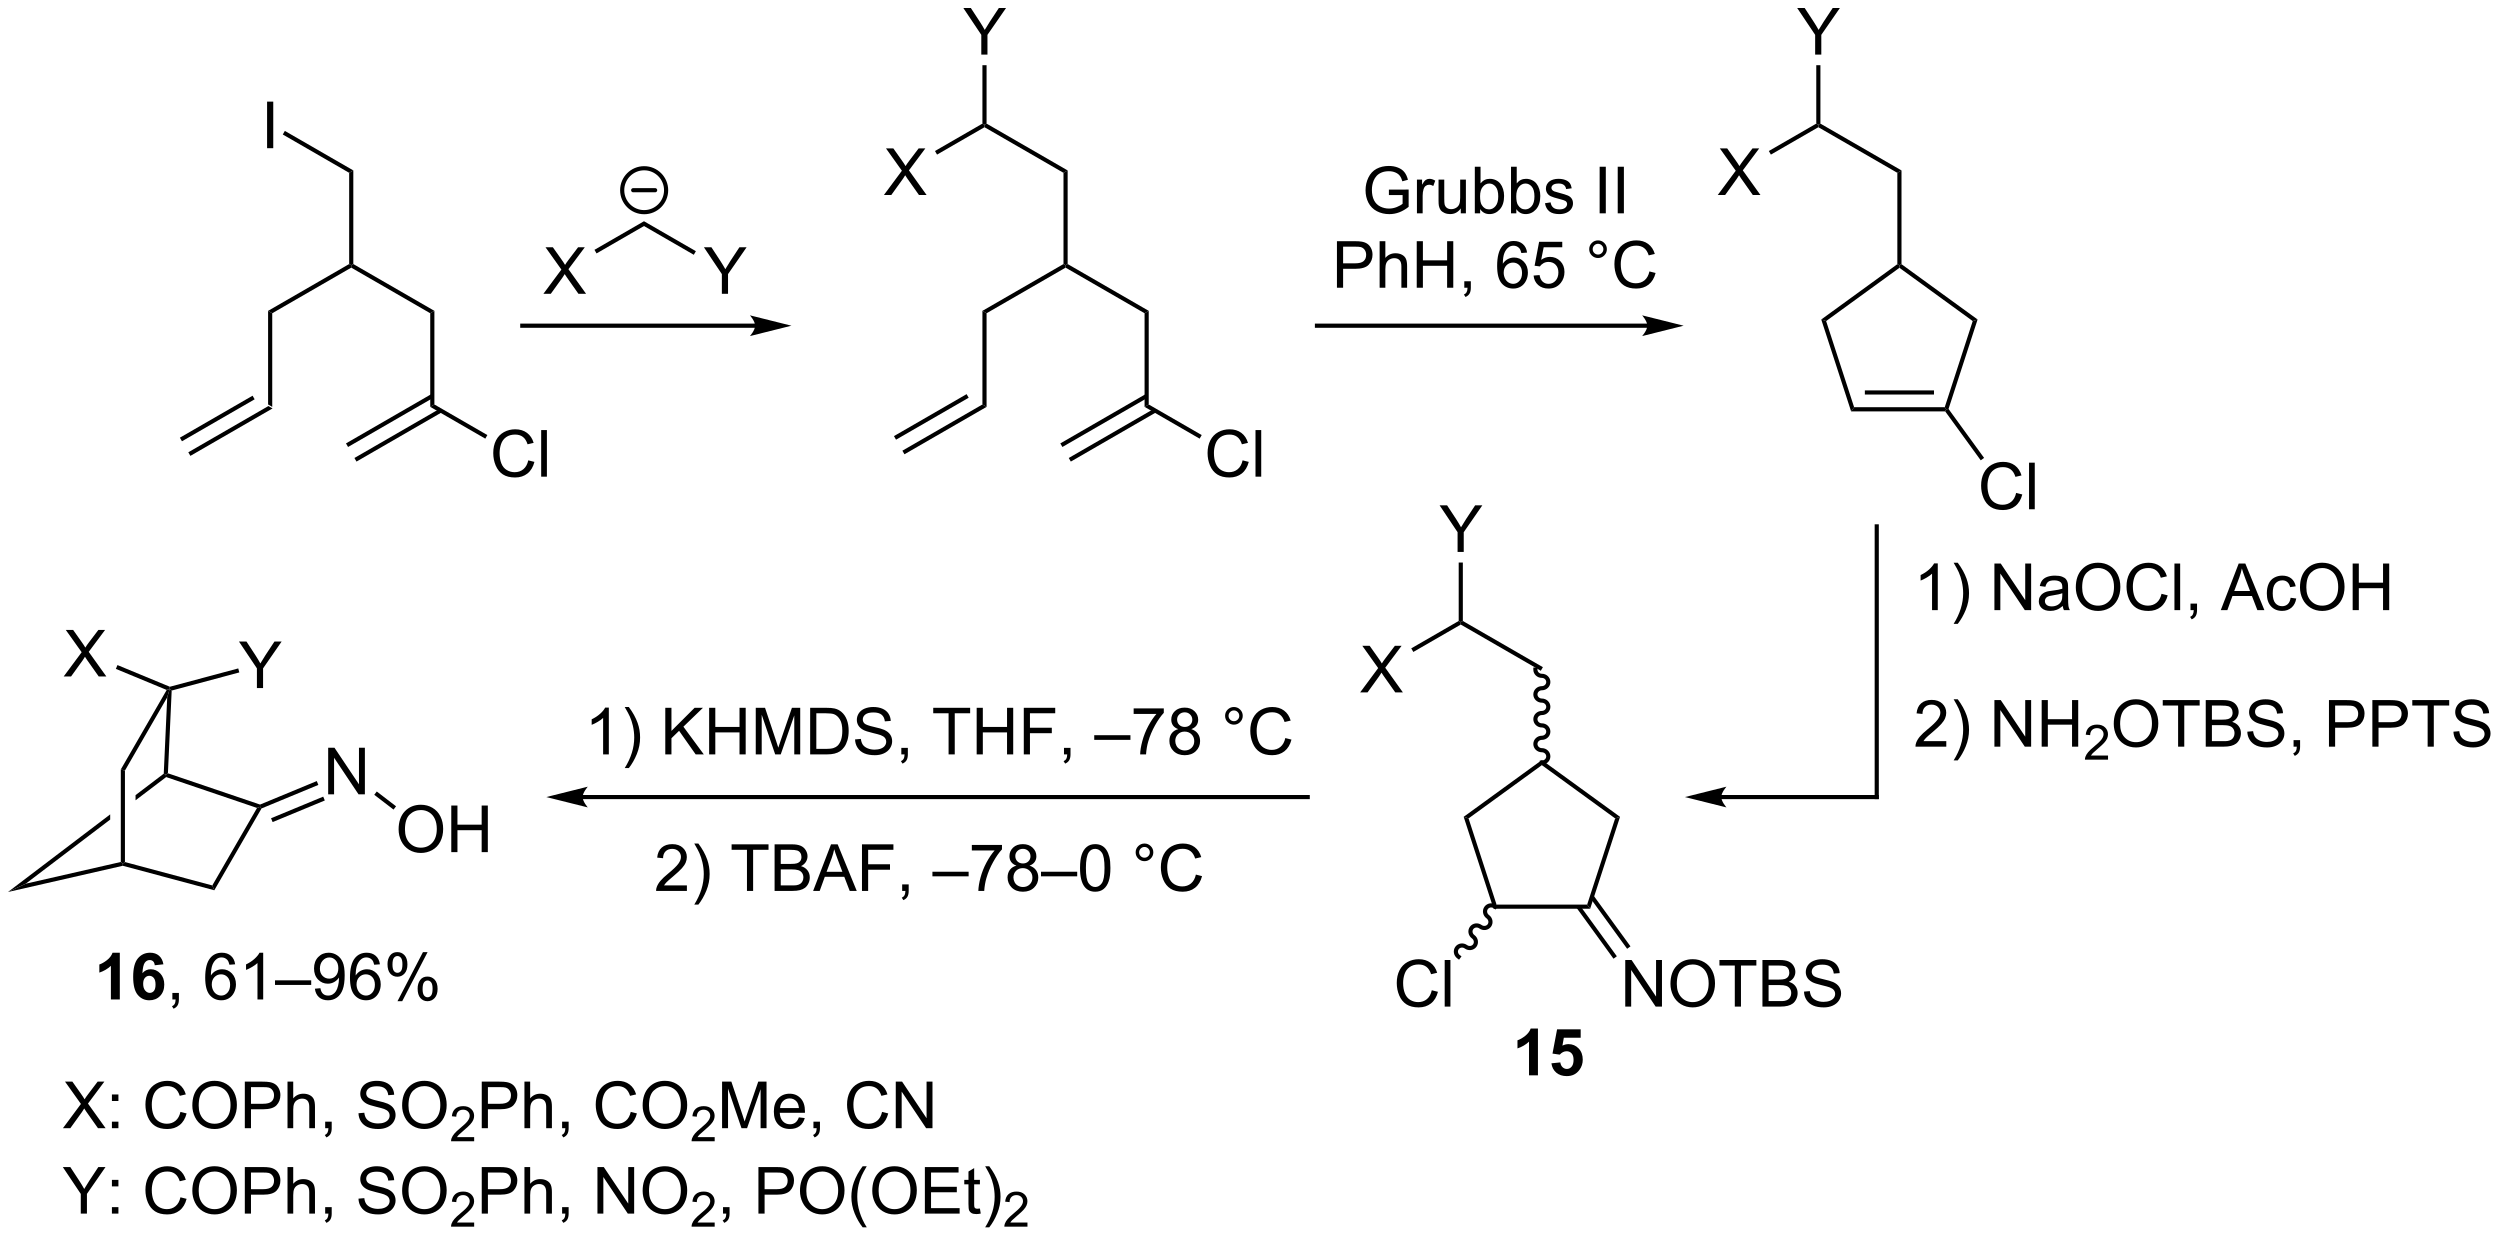<?xml version="1.0" encoding="UTF-8"?>
<!DOCTYPE svg PUBLIC '-//W3C//DTD SVG 1.0//EN'
          'http://www.w3.org/TR/2001/REC-SVG-20010904/DTD/svg10.dtd'>
<svg stroke-dasharray="none" shape-rendering="auto" xmlns="http://www.w3.org/2000/svg" font-family="'Dialog'" text-rendering="auto" width="843" fill-opacity="1" color-interpolation="auto" color-rendering="auto" preserveAspectRatio="xMidYMid meet" font-size="12px" viewBox="0 0 843 417" fill="black" xmlns:xlink="http://www.w3.org/1999/xlink" stroke="black" image-rendering="auto" stroke-miterlimit="10" stroke-linecap="square" stroke-linejoin="miter" font-style="normal" stroke-width="1" height="417" stroke-dashoffset="0" font-weight="normal" stroke-opacity="1"
><!--Generated by the Batik Graphics2D SVG Generator--><defs id="genericDefs"
  /><g
  ><defs id="defs1"
    ><clipPath clipPathUnits="userSpaceOnUse" id="clipPath1"
      ><path d="M0.633 1.583 L316.55 1.583 L316.55 157.764 L0.633 157.764 L0.633 1.583 Z"
      /></clipPath
      ><clipPath clipPathUnits="userSpaceOnUse" id="clipPath2"
      ><path d="M56.862 463.374 L56.862 615.213 L363.995 615.213 L363.995 463.374 Z"
      /></clipPath
    ></defs
    ><g transform="scale(2.667,2.667) translate(-0.633,-1.583) matrix(1.029,0,0,1.029,-57.855,-475.044)"
    ><path d="M80.233 519.208 L79.978 518.766 L89.817 513.085 L90.327 513.38 ZM79.197 517.414 L88.128 512.257 L87.873 511.815 L78.942 516.972 Z" stroke="none" clip-path="url(#clipPath2)"
    /></g
    ><g transform="matrix(2.743,0,0,2.743,-155.968,-1271.004)"
    ><path d="M90.327 513.38 L89.817 513.085 L89.817 501.576 L90.327 501.871 Z" stroke="none" clip-path="url(#clipPath2)"
    /></g
    ><g transform="matrix(2.743,0,0,2.743,-155.968,-1271.004)"
    ><path d="M90.327 501.871 L89.817 501.576 L99.784 495.822 L100.039 495.969 L100.039 496.264 Z" stroke="none" clip-path="url(#clipPath2)"
    /></g
    ><g transform="matrix(2.743,0,0,2.743,-155.968,-1271.004)"
    ><path d="M100.294 495.822 L100.039 495.969 L99.784 495.822 L99.784 484.608 L100.294 484.313 Z" stroke="none" clip-path="url(#clipPath2)"
    /></g
    ><g transform="matrix(2.743,0,0,2.743,-155.968,-1271.004)"
    ><path d="M100.039 496.264 L100.039 495.969 L100.294 495.822 L110.261 501.576 L109.75 501.871 Z" stroke="none" clip-path="url(#clipPath2)"
    /></g
    ><g transform="matrix(2.743,0,0,2.743,-155.968,-1271.004)"
    ><path d="M109.75 501.871 L110.261 501.576 L110.261 513.085 L109.75 513.38 Z" stroke="none" clip-path="url(#clipPath2)"
    /></g
    ><g transform="matrix(2.743,0,0,2.743,-155.968,-1271.004)"
    ><path d="M109.878 511.815 L99.393 517.869 L99.648 518.311 L110.133 512.257 ZM110.914 513.609 L100.429 519.663 L100.684 520.105 L111.169 514.051 Z" stroke="none" clip-path="url(#clipPath2)"
    /></g
    ><g transform="matrix(2.743,0,0,2.743,-155.968,-1271.004)"
    ><path d="M121.8 519.954 L122.558 520.144 Q122.321 521.079 121.701 521.571 Q121.082 522.061 120.188 522.061 Q119.261 522.061 118.681 521.683 Q118.103 521.305 117.798 520.592 Q117.496 519.876 117.496 519.055 Q117.496 518.16 117.837 517.495 Q118.181 516.829 118.811 516.482 Q119.441 516.136 120.199 516.136 Q121.058 516.136 121.644 516.574 Q122.23 517.011 122.462 517.805 L121.715 517.98 Q121.517 517.355 121.136 517.071 Q120.759 516.785 120.183 516.785 Q119.524 516.785 119.079 517.102 Q118.636 517.417 118.457 517.951 Q118.277 518.485 118.277 519.05 Q118.277 519.782 118.49 520.326 Q118.704 520.87 119.152 521.141 Q119.603 521.41 120.126 521.41 Q120.761 521.41 121.201 521.042 Q121.644 520.675 121.8 519.954 ZM123.388 521.962 L123.388 516.235 L124.091 516.235 L124.091 521.962 L123.388 521.962 Z" stroke="none" clip-path="url(#clipPath2)"
    /></g
    ><g transform="matrix(2.743,0,0,2.743,-155.968,-1271.004)"
    ><path d="M109.75 513.38 L110.261 513.085 L116.773 516.845 L116.518 517.287 Z" stroke="none" clip-path="url(#clipPath2)"
    /></g
    ><g transform="matrix(2.743,0,0,2.743,-155.968,-1271.004)"
    ><path d="M89.694 481.581 L89.694 475.855 L90.452 475.855 L90.452 481.581 L89.694 481.581 Z" stroke="none" clip-path="url(#clipPath2)"
    /></g
    ><g transform="matrix(2.743,0,0,2.743,-155.968,-1271.004)"
    ><path d="M100.294 484.313 L99.784 484.608 L91.623 479.897 L91.878 479.455 Z" stroke="none" clip-path="url(#clipPath2)"
    /></g
    ><g transform="matrix(2.743,0,0,2.743,-155.968,-1271.004)"
    ><path d="M149.688 503.147 L121.065 503.147 L120.81 503.147 L120.81 503.657 L121.065 503.657 L149.688 503.657 L149.943 503.657 L149.943 503.147 L149.688 503.147 ZM154.152 503.402 L149.05 502.127 C149.05 502.127 149.688 502.844 149.688 503.402 C149.688 503.96 149.05 504.678 149.05 504.678 Z" stroke="none" clip-path="url(#clipPath2)"
    /></g
    ><g transform="matrix(2.743,0,0,2.743,-155.968,-1271.004)"
    ><path d="M123.659 499.484 L125.872 496.499 L123.919 493.757 L124.823 493.757 L125.862 495.226 Q126.185 495.682 126.323 495.929 Q126.513 495.616 126.776 495.275 L127.927 493.757 L128.753 493.757 L126.74 496.455 L128.909 499.484 L127.971 499.484 L126.529 497.439 Q126.409 497.265 126.279 497.057 Q126.088 497.369 126.005 497.486 L124.568 499.484 L123.659 499.484 Z" stroke="none" clip-path="url(#clipPath2)"
    /></g
    ><g transform="matrix(2.743,0,0,2.743,-155.968,-1271.004)"
    ><path d="M130.194 494.516 L129.939 494.075 L136.027 490.56 L136.027 491.149 Z" stroke="none" clip-path="url(#clipPath2)"
    /></g
    ><g transform="matrix(2.743,0,0,2.743,-155.968,-1271.004)"
    ><path d="M145.6 499.484 L145.6 497.057 L143.392 493.757 L144.314 493.757 L145.444 495.484 Q145.756 495.968 146.025 496.452 Q146.282 496.002 146.65 495.439 L147.759 493.757 L148.642 493.757 L146.358 497.057 L146.358 499.484 L145.6 499.484 Z" stroke="none" clip-path="url(#clipPath2)"
    /></g
    ><g transform="matrix(2.743,0,0,2.743,-155.968,-1271.004)"
    ><path d="M136.027 491.149 L136.027 490.56 L142.405 494.242 L142.149 494.684 Z" stroke="none" clip-path="url(#clipPath2)"
    /></g
    ><g stroke-width="0.51" transform="matrix(2.743,0,0,2.743,-155.968,-1271.004)" stroke-linejoin="round" stroke-linecap="round"
    ><path fill="none" d="M136.047 489.445 C134.555 489.445 133.347 488.236 133.347 486.745 C133.347 485.254 134.555 484.045 136.047 484.045 C137.538 484.045 138.747 485.254 138.747 486.745 C138.747 488.236 137.538 489.445 136.047 489.445 M134.697 486.745 L137.397 486.745" clip-path="url(#clipPath2)"
    /></g
    ><g transform="matrix(2.743,0,0,2.743,-155.968,-1271.004)"
    ><path d="M168.046 519.208 L167.791 518.766 L177.63 513.085 L178.141 513.38 ZM167.01 517.414 L175.941 512.257 L175.686 511.815 L166.755 516.972 Z" stroke="none" clip-path="url(#clipPath2)"
    /></g
    ><g transform="matrix(2.743,0,0,2.743,-155.968,-1271.004)"
    ><path d="M178.141 513.38 L177.63 513.085 L177.63 501.576 L178.141 501.871 Z" stroke="none" clip-path="url(#clipPath2)"
    /></g
    ><g transform="matrix(2.743,0,0,2.743,-155.968,-1271.004)"
    ><path d="M178.141 501.871 L177.63 501.576 L187.597 495.822 L187.852 495.969 L187.852 496.264 Z" stroke="none" clip-path="url(#clipPath2)"
    /></g
    ><g transform="matrix(2.743,0,0,2.743,-155.968,-1271.004)"
    ><path d="M188.107 495.822 L187.852 495.969 L187.597 495.822 L187.597 484.608 L188.107 484.313 Z" stroke="none" clip-path="url(#clipPath2)"
    /></g
    ><g transform="matrix(2.743,0,0,2.743,-155.968,-1271.004)"
    ><path d="M187.852 496.264 L187.852 495.969 L188.107 495.822 L198.074 501.576 L197.564 501.871 Z" stroke="none" clip-path="url(#clipPath2)"
    /></g
    ><g transform="matrix(2.743,0,0,2.743,-155.968,-1271.004)"
    ><path d="M197.564 501.871 L198.074 501.576 L198.074 513.085 L197.564 513.38 Z" stroke="none" clip-path="url(#clipPath2)"
    /></g
    ><g transform="matrix(2.743,0,0,2.743,-155.968,-1271.004)"
    ><path d="M197.691 511.815 L187.207 517.869 L187.462 518.311 L197.947 512.257 ZM198.727 513.609 L188.243 519.663 L188.498 520.105 L198.982 514.051 Z" stroke="none" clip-path="url(#clipPath2)"
    /></g
    ><g transform="matrix(2.743,0,0,2.743,-155.968,-1271.004)"
    ><path d="M209.614 519.954 L210.372 520.144 Q210.135 521.079 209.515 521.571 Q208.895 522.061 208.002 522.061 Q207.075 522.061 206.494 521.683 Q205.916 521.305 205.611 520.592 Q205.309 519.876 205.309 519.055 Q205.309 518.16 205.65 517.495 Q205.994 516.829 206.624 516.482 Q207.255 516.136 208.012 516.136 Q208.872 516.136 209.458 516.574 Q210.044 517.011 210.275 517.805 L209.528 517.98 Q209.33 517.355 208.95 517.071 Q208.572 516.785 207.997 516.785 Q207.338 516.785 206.893 517.102 Q206.45 517.417 206.27 517.951 Q206.09 518.485 206.09 519.05 Q206.09 519.782 206.304 520.326 Q206.518 520.87 206.965 521.141 Q207.416 521.41 207.939 521.41 Q208.575 521.41 209.015 521.042 Q209.458 520.675 209.614 519.954 ZM211.201 521.962 L211.201 516.235 L211.904 516.235 L211.904 521.962 L211.201 521.962 Z" stroke="none" clip-path="url(#clipPath2)"
    /></g
    ><g transform="matrix(2.743,0,0,2.743,-155.968,-1271.004)"
    ><path d="M197.564 513.38 L198.074 513.085 L204.587 516.845 L204.332 517.287 Z" stroke="none" clip-path="url(#clipPath2)"
    /></g
    ><g transform="matrix(2.743,0,0,2.743,-155.968,-1271.004)"
    ><path d="M188.107 484.313 L187.597 484.608 L177.885 479.001 L177.885 478.706 L178.141 478.559 Z" stroke="none" clip-path="url(#clipPath2)"
    /></g
    ><g transform="matrix(2.743,0,0,2.743,-155.968,-1271.004)"
    ><path d="M177.492 470.073 L177.492 467.646 L175.284 464.346 L176.206 464.346 L177.336 466.073 Q177.648 466.557 177.917 467.041 Q178.174 466.591 178.542 466.028 L179.651 464.346 L180.534 464.346 L178.25 467.646 L178.25 470.073 L177.492 470.073 Z" stroke="none" clip-path="url(#clipPath2)"
    /></g
    ><g transform="matrix(2.743,0,0,2.743,-155.968,-1271.004)"
    ><path d="M178.141 478.559 L177.885 478.706 L177.63 478.559 L177.63 471.377 L178.141 471.377 Z" stroke="none" clip-path="url(#clipPath2)"
    /></g
    ><g transform="matrix(2.743,0,0,2.743,-155.968,-1271.004)"
    ><path d="M165.518 487.336 L167.731 484.351 L165.778 481.609 L166.682 481.609 L167.721 483.078 Q168.044 483.534 168.182 483.781 Q168.372 483.469 168.635 483.127 L169.786 481.609 L170.611 481.609 L168.598 484.307 L170.768 487.336 L169.83 487.336 L168.387 485.291 Q168.268 485.117 168.137 484.909 Q167.947 485.221 167.864 485.338 L166.426 487.336 L165.518 487.336 Z" stroke="none" clip-path="url(#clipPath2)"
    /></g
    ><g transform="matrix(2.743,0,0,2.743,-155.968,-1271.004)"
    ><path d="M177.63 478.559 L177.885 478.706 L177.885 479.001 L172.053 482.368 L171.798 481.926 Z" stroke="none" clip-path="url(#clipPath2)"
    /></g
    ><g transform="matrix(2.743,0,0,2.743,-155.968,-1271.004)"
    ><path d="M259.367 503.147 L218.756 503.147 L218.501 503.147 L218.501 503.657 L218.756 503.657 L259.367 503.657 L259.622 503.657 L259.622 503.147 L259.367 503.147 ZM263.832 503.402 L258.729 502.127 C258.729 502.127 259.367 502.844 259.367 503.402 C259.367 503.96 258.729 504.678 258.729 504.678 Z" stroke="none" clip-path="url(#clipPath2)"
    /></g
    ><g transform="matrix(2.743,0,0,2.743,-155.968,-1271.004)"
    ><path d="M227.599 487.341 L227.599 486.669 L230.026 486.666 L230.026 488.791 Q229.466 489.236 228.872 489.463 Q228.279 489.687 227.654 489.687 Q226.81 489.687 226.12 489.325 Q225.432 488.963 225.081 488.281 Q224.729 487.596 224.729 486.752 Q224.729 485.916 225.078 485.192 Q225.427 484.466 226.083 484.114 Q226.74 483.763 227.596 483.763 Q228.216 483.763 228.719 483.966 Q229.221 484.166 229.505 484.526 Q229.792 484.885 229.94 485.463 L229.255 485.651 Q229.128 485.213 228.935 484.963 Q228.745 484.713 228.388 484.562 Q228.034 484.411 227.599 484.411 Q227.081 484.411 226.701 484.57 Q226.323 484.729 226.089 484.986 Q225.857 485.244 225.729 485.552 Q225.51 486.083 225.51 486.705 Q225.51 487.471 225.774 487.986 Q226.036 488.502 226.539 488.752 Q227.044 489.002 227.612 489.002 Q228.104 489.002 228.573 488.812 Q229.042 488.622 229.284 488.408 L229.284 487.341 L227.599 487.341 ZM231.046 489.588 L231.046 485.44 L231.678 485.44 L231.678 486.067 Q231.921 485.627 232.124 485.486 Q232.329 485.346 232.577 485.346 Q232.931 485.346 233.298 485.572 L233.056 486.224 Q232.798 486.072 232.54 486.072 Q232.311 486.072 232.126 486.211 Q231.944 486.349 231.866 486.596 Q231.749 486.971 231.749 487.416 L231.749 489.588 L231.046 489.588 ZM236.436 489.588 L236.436 488.979 Q235.952 489.682 235.119 489.682 Q234.751 489.682 234.434 489.541 Q234.116 489.401 233.96 489.187 Q233.806 488.974 233.744 488.666 Q233.702 488.458 233.702 488.01 L233.702 485.44 L234.405 485.44 L234.405 487.739 Q234.405 488.291 234.447 488.481 Q234.514 488.76 234.728 488.919 Q234.944 489.075 235.259 489.075 Q235.577 489.075 235.853 488.914 Q236.131 488.752 236.246 488.474 Q236.361 488.192 236.361 487.661 L236.361 485.44 L237.064 485.44 L237.064 489.588 L236.436 489.588 ZM238.815 489.588 L238.161 489.588 L238.161 483.861 L238.865 483.861 L238.865 485.903 Q239.31 485.346 240.003 485.346 Q240.385 485.346 240.727 485.5 Q241.068 485.653 241.289 485.934 Q241.51 486.213 241.635 486.609 Q241.76 487.002 241.76 487.45 Q241.76 488.518 241.232 489.101 Q240.706 489.682 239.966 489.682 Q239.232 489.682 238.815 489.067 L238.815 489.588 ZM238.807 487.481 Q238.807 488.229 239.01 488.559 Q239.341 489.104 239.909 489.104 Q240.37 489.104 240.706 488.703 Q241.042 488.302 241.042 487.51 Q241.042 486.697 240.719 486.312 Q240.396 485.924 239.94 485.924 Q239.479 485.924 239.143 486.325 Q238.807 486.724 238.807 487.481 ZM243.264 489.588 L242.611 489.588 L242.611 483.861 L243.314 483.861 L243.314 485.903 Q243.759 485.346 244.452 485.346 Q244.835 485.346 245.176 485.5 Q245.517 485.653 245.738 485.934 Q245.96 486.213 246.085 486.609 Q246.21 487.002 246.21 487.45 Q246.21 488.518 245.681 489.101 Q245.155 489.682 244.415 489.682 Q243.681 489.682 243.264 489.067 L243.264 489.588 ZM243.256 487.481 Q243.256 488.229 243.46 488.559 Q243.79 489.104 244.358 489.104 Q244.819 489.104 245.155 488.703 Q245.491 488.302 245.491 487.51 Q245.491 486.697 245.168 486.312 Q244.845 485.924 244.389 485.924 Q243.928 485.924 243.593 486.325 Q243.256 486.724 243.256 487.481 ZM246.784 488.349 L247.479 488.239 Q247.536 488.658 247.805 488.882 Q248.073 489.104 248.552 489.104 Q249.036 489.104 249.271 488.906 Q249.505 488.708 249.505 488.442 Q249.505 488.205 249.299 488.067 Q249.154 487.974 248.581 487.83 Q247.807 487.635 247.508 487.492 Q247.208 487.349 247.055 487.099 Q246.901 486.846 246.901 486.541 Q246.901 486.263 247.026 486.028 Q247.154 485.791 247.372 485.635 Q247.536 485.513 247.82 485.429 Q248.104 485.346 248.427 485.346 Q248.917 485.346 249.284 485.486 Q249.654 485.627 249.828 485.867 Q250.005 486.106 250.073 486.51 L249.385 486.604 Q249.339 486.283 249.112 486.104 Q248.888 485.924 248.479 485.924 Q247.995 485.924 247.786 486.086 Q247.581 486.244 247.581 486.458 Q247.581 486.596 247.667 486.705 Q247.753 486.817 247.935 486.893 Q248.042 486.932 248.557 487.072 Q249.302 487.27 249.596 487.398 Q249.893 487.526 250.06 487.768 Q250.229 488.01 250.229 488.369 Q250.229 488.721 250.024 489.031 Q249.818 489.341 249.43 489.513 Q249.044 489.682 248.557 489.682 Q247.747 489.682 247.323 489.346 Q246.901 489.01 246.784 488.349 ZM253.506 489.588 L253.506 483.861 L254.264 483.861 L254.264 489.588 L253.506 489.588 ZM255.729 489.588 L255.729 483.861 L256.487 483.861 L256.487 489.588 L255.729 489.588 Z" stroke="none" clip-path="url(#clipPath2)"
    /></g
    ><g transform="matrix(2.743,0,0,2.743,-155.968,-1271.004)"
    ><path d="M221.212 498.738 L221.212 493.012 L223.374 493.012 Q223.944 493.012 224.243 493.066 Q224.665 493.137 224.949 493.334 Q225.236 493.53 225.41 493.887 Q225.585 494.241 225.585 494.668 Q225.585 495.397 225.118 495.905 Q224.655 496.41 223.439 496.41 L221.97 496.41 L221.97 498.738 L221.212 498.738 ZM221.97 495.733 L223.452 495.733 Q224.186 495.733 224.493 495.459 Q224.803 495.186 224.803 494.691 Q224.803 494.332 224.621 494.077 Q224.439 493.819 224.142 493.738 Q223.952 493.686 223.436 493.686 L221.97 493.686 L221.97 495.733 ZM226.46 498.738 L226.46 493.012 L227.163 493.012 L227.163 495.066 Q227.655 494.496 228.405 494.496 Q228.866 494.496 229.204 494.678 Q229.546 494.858 229.691 495.178 Q229.837 495.498 229.837 496.108 L229.837 498.738 L229.134 498.738 L229.134 496.108 Q229.134 495.582 228.905 495.342 Q228.678 495.1 228.259 495.1 Q227.947 495.1 227.671 495.264 Q227.397 495.426 227.28 495.704 Q227.163 495.98 227.163 496.467 L227.163 498.738 L226.46 498.738 ZM231.021 498.738 L231.021 493.012 L231.779 493.012 L231.779 495.363 L234.755 495.363 L234.755 493.012 L235.513 493.012 L235.513 498.738 L234.755 498.738 L234.755 496.038 L231.779 496.038 L231.779 498.738 L231.021 498.738 ZM236.868 498.738 L236.868 497.936 L237.671 497.936 L237.671 498.738 Q237.671 499.181 237.514 499.452 Q237.358 499.723 237.017 499.871 L236.822 499.571 Q237.046 499.473 237.15 499.282 Q237.256 499.095 237.267 498.738 L236.868 498.738 ZM244.585 494.413 L243.884 494.467 Q243.79 494.053 243.618 493.866 Q243.335 493.566 242.915 493.566 Q242.579 493.566 242.327 493.754 Q241.993 493.996 241.801 494.462 Q241.611 494.926 241.603 495.785 Q241.858 495.397 242.225 495.209 Q242.592 495.022 242.993 495.022 Q243.697 495.022 244.191 495.54 Q244.686 496.058 244.686 496.879 Q244.686 497.418 244.452 497.881 Q244.22 498.342 243.814 498.59 Q243.407 498.837 242.892 498.837 Q242.014 498.837 241.46 498.191 Q240.905 497.543 240.905 496.058 Q240.905 494.397 241.517 493.644 Q242.053 492.988 242.96 492.988 Q243.634 492.988 244.066 493.368 Q244.499 493.746 244.585 494.413 ZM241.712 496.881 Q241.712 497.246 241.866 497.579 Q242.022 497.91 242.298 498.084 Q242.577 498.256 242.881 498.256 Q243.327 498.256 243.647 497.897 Q243.967 497.538 243.967 496.92 Q243.967 496.327 243.65 495.986 Q243.335 495.644 242.853 495.644 Q242.376 495.644 242.043 495.986 Q241.712 496.327 241.712 496.881 ZM245.385 497.238 L246.122 497.176 Q246.206 497.715 246.502 497.986 Q246.802 498.256 247.224 498.256 Q247.732 498.256 248.083 497.873 Q248.435 497.491 248.435 496.858 Q248.435 496.256 248.096 495.91 Q247.76 495.561 247.214 495.561 Q246.872 495.561 246.599 495.717 Q246.326 495.871 246.169 496.116 L245.51 496.03 L246.065 493.09 L248.911 493.09 L248.911 493.762 L246.627 493.762 L246.318 495.301 Q246.833 494.941 247.401 494.941 Q248.151 494.941 248.667 495.462 Q249.182 495.98 249.182 496.795 Q249.182 497.574 248.729 498.139 Q248.177 498.837 247.224 498.837 Q246.443 498.837 245.948 498.4 Q245.456 497.959 245.385 497.238 ZM252.224 493.996 Q252.224 493.545 252.542 493.23 Q252.862 492.913 253.307 492.913 Q253.76 492.913 254.076 493.23 Q254.393 493.545 254.393 493.996 Q254.393 494.444 254.073 494.764 Q253.755 495.082 253.307 495.082 Q252.862 495.082 252.542 494.767 Q252.224 494.449 252.224 493.996 ZM252.651 493.996 Q252.651 494.269 252.844 494.462 Q253.036 494.655 253.31 494.655 Q253.581 494.655 253.773 494.462 Q253.966 494.269 253.966 493.996 Q253.966 493.723 253.773 493.53 Q253.581 493.334 253.31 493.334 Q253.036 493.334 252.844 493.53 Q252.651 493.723 252.651 493.996 ZM259.626 496.73 L260.384 496.92 Q260.147 497.855 259.527 498.348 Q258.908 498.837 258.014 498.837 Q257.087 498.837 256.507 498.459 Q255.928 498.082 255.624 497.368 Q255.322 496.652 255.322 495.832 Q255.322 494.936 255.663 494.272 Q256.007 493.605 256.637 493.259 Q257.267 492.913 258.025 492.913 Q258.884 492.913 259.47 493.35 Q260.056 493.788 260.288 494.582 L259.54 494.756 Q259.342 494.131 258.962 493.848 Q258.585 493.561 258.009 493.561 Q257.35 493.561 256.905 493.879 Q256.462 494.194 256.283 494.728 Q256.103 495.262 256.103 495.827 Q256.103 496.558 256.316 497.103 Q256.53 497.647 256.978 497.918 Q257.428 498.186 257.952 498.186 Q258.587 498.186 259.027 497.819 Q259.47 497.452 259.626 496.73 Z" stroke="none" clip-path="url(#clipPath2)"
    /></g
    ><g transform="matrix(2.743,0,0,2.743,-155.968,-1271.004)"
    ><path d="M290.614 495.839 L290.359 495.969 L290.103 495.839 L290.103 484.608 L290.614 484.313 Z" stroke="none" clip-path="url(#clipPath2)"
    /></g
    ><g transform="matrix(2.743,0,0,2.743,-155.968,-1271.004)"
    ><path d="M290.614 484.313 L290.103 484.608 L280.392 479.001 L280.392 478.706 L280.647 478.559 Z" stroke="none" clip-path="url(#clipPath2)"
    /></g
    ><g transform="matrix(2.743,0,0,2.743,-155.968,-1271.004)"
    ><path d="M279.999 470.073 L279.999 467.646 L277.79 464.346 L278.712 464.346 L279.842 466.073 Q280.155 466.557 280.423 467.041 Q280.681 466.591 281.048 466.028 L282.157 464.346 L283.04 464.346 L280.756 467.646 L280.756 470.073 L279.999 470.073 Z" stroke="none" clip-path="url(#clipPath2)"
    /></g
    ><g transform="matrix(2.743,0,0,2.743,-155.968,-1271.004)"
    ><path d="M280.647 478.559 L280.392 478.706 L280.137 478.559 L280.137 471.377 L280.647 471.377 Z" stroke="none" clip-path="url(#clipPath2)"
    /></g
    ><g transform="matrix(2.743,0,0,2.743,-155.968,-1271.004)"
    ><path d="M268.024 487.336 L270.238 484.351 L268.284 481.609 L269.188 481.609 L270.227 483.078 Q270.55 483.534 270.688 483.781 Q270.878 483.469 271.141 483.127 L272.292 481.609 L273.118 481.609 L271.105 484.307 L273.274 487.336 L272.337 487.336 L270.894 485.291 Q270.774 485.117 270.644 484.909 Q270.454 485.221 270.37 485.338 L268.933 487.336 L268.024 487.336 Z" stroke="none" clip-path="url(#clipPath2)"
    /></g
    ><g transform="matrix(2.743,0,0,2.743,-155.968,-1271.004)"
    ><path d="M280.137 478.559 L280.392 478.706 L280.392 479.001 L274.559 482.368 L274.304 481.926 Z" stroke="none" clip-path="url(#clipPath2)"
    /></g
    ><g transform="matrix(2.743,0,0,2.743,-155.968,-1271.004)"
    ><path d="M290.103 495.839 L290.359 495.969 L290.359 496.285 L281.348 502.832 L280.748 502.637 Z" stroke="none" clip-path="url(#clipPath2)"
    /></g
    ><g transform="matrix(2.743,0,0,2.743,-155.968,-1271.004)"
    ><path d="M280.748 502.637 L281.348 502.832 L284.79 513.424 L284.419 513.934 Z" stroke="none" clip-path="url(#clipPath2)"
    /></g
    ><g transform="matrix(2.743,0,0,2.743,-155.968,-1271.004)"
    ><path d="M284.419 513.934 L284.79 513.424 L295.928 513.424 L296.113 513.679 L295.983 513.934 ZM286.109 511.863 L294.608 511.863 L294.608 511.353 L286.109 511.353 Z" stroke="none" clip-path="url(#clipPath2)"
    /></g
    ><g transform="matrix(2.743,0,0,2.743,-155.968,-1271.004)"
    ><path d="M296.396 513.635 L296.113 513.679 L295.928 513.424 L299.369 502.832 L299.969 502.637 Z" stroke="none" clip-path="url(#clipPath2)"
    /></g
    ><g transform="matrix(2.743,0,0,2.743,-155.968,-1271.004)"
    ><path d="M299.969 502.637 L299.369 502.832 L290.359 496.285 L290.359 495.969 L290.614 495.839 Z" stroke="none" clip-path="url(#clipPath2)"
    /></g
    ><g transform="matrix(2.743,0,0,2.743,-155.968,-1271.004)"
    ><path d="M304.706 523.957 L305.464 524.147 Q305.227 525.082 304.607 525.574 Q303.987 526.064 303.094 526.064 Q302.167 526.064 301.586 525.687 Q301.008 525.309 300.703 524.595 Q300.401 523.879 300.401 523.059 Q300.401 522.163 300.742 521.499 Q301.086 520.832 301.716 520.486 Q302.346 520.14 303.104 520.14 Q303.964 520.14 304.55 520.577 Q305.135 521.015 305.367 521.809 L304.62 521.983 Q304.422 521.358 304.042 521.074 Q303.664 520.788 303.089 520.788 Q302.43 520.788 301.984 521.106 Q301.542 521.421 301.362 521.955 Q301.182 522.489 301.182 523.054 Q301.182 523.785 301.396 524.33 Q301.609 524.874 302.057 525.145 Q302.508 525.413 303.031 525.413 Q303.667 525.413 304.107 525.046 Q304.55 524.679 304.706 523.957 ZM306.293 525.965 L306.293 520.239 L306.996 520.239 L306.996 525.965 L306.293 525.965 Z" stroke="none" clip-path="url(#clipPath2)"
    /></g
    ><g transform="matrix(2.743,0,0,2.743,-155.968,-1271.004)"
    ><path d="M295.983 513.934 L296.113 513.679 L296.396 513.635 L300.767 519.651 L300.354 519.951 Z" stroke="none" clip-path="url(#clipPath2)"
    /></g
    ><g transform="matrix(2.743,0,0,2.743,-155.968,-1271.004)"
    ><path d="M295.073 538.368 L294.37 538.368 L294.37 533.886 Q294.115 534.128 293.703 534.37 Q293.292 534.612 292.964 534.735 L292.964 534.055 Q293.552 533.777 293.992 533.383 Q294.435 532.987 294.62 532.618 L295.073 532.618 L295.073 538.368 ZM297.53 540.053 L297.025 540.053 Q298.194 538.175 298.194 536.297 Q298.194 535.563 298.025 534.839 Q297.892 534.253 297.655 533.714 Q297.501 533.362 297.025 532.542 L297.53 532.542 Q298.264 533.524 298.616 534.511 Q298.915 535.362 298.915 536.292 Q298.915 537.347 298.512 538.334 Q298.108 539.318 297.53 540.053 ZM302.036 538.368 L302.036 532.641 L302.815 532.641 L305.823 537.136 L305.823 532.641 L306.55 532.641 L306.55 538.368 L305.771 538.368 L302.763 533.868 L302.763 538.368 L302.036 538.368 ZM310.439 537.855 Q310.048 538.188 309.686 538.326 Q309.327 538.461 308.913 538.461 Q308.228 538.461 307.861 538.128 Q307.493 537.792 307.493 537.274 Q307.493 536.969 307.632 536.717 Q307.772 536.464 307.996 536.313 Q308.22 536.159 308.501 536.081 Q308.71 536.027 309.126 535.977 Q309.978 535.875 310.382 535.735 Q310.384 535.589 310.384 535.55 Q310.384 535.12 310.186 534.946 Q309.915 534.706 309.384 534.706 Q308.889 534.706 308.652 534.881 Q308.415 535.055 308.303 535.495 L307.616 535.402 Q307.71 534.961 307.923 534.691 Q308.139 534.417 308.546 534.271 Q308.952 534.125 309.486 534.125 Q310.017 534.125 310.348 534.25 Q310.681 534.375 310.837 534.566 Q310.993 534.753 311.056 535.042 Q311.092 535.222 311.092 535.691 L311.092 536.628 Q311.092 537.61 311.137 537.87 Q311.181 538.128 311.314 538.368 L310.579 538.368 Q310.47 538.149 310.439 537.855 ZM310.382 536.284 Q309.999 536.441 309.233 536.55 Q308.798 536.612 308.618 536.691 Q308.439 536.769 308.34 536.92 Q308.243 537.071 308.243 537.253 Q308.243 537.534 308.457 537.722 Q308.671 537.909 309.079 537.909 Q309.486 537.909 309.801 537.732 Q310.118 537.555 310.267 537.245 Q310.382 537.008 310.382 536.542 L310.382 536.284 ZM312.042 535.579 Q312.042 534.152 312.807 533.347 Q313.573 532.539 314.784 532.539 Q315.576 532.539 316.211 532.92 Q316.849 533.297 317.182 533.974 Q317.518 534.652 317.518 535.511 Q317.518 536.383 317.167 537.071 Q316.815 537.758 316.169 538.112 Q315.526 538.467 314.779 538.467 Q313.971 538.467 313.333 538.076 Q312.698 537.683 312.37 537.008 Q312.042 536.331 312.042 535.579 ZM312.823 535.589 Q312.823 536.625 313.378 537.222 Q313.935 537.816 314.776 537.816 Q315.63 537.816 316.182 537.214 Q316.737 536.612 316.737 535.508 Q316.737 534.808 316.5 534.287 Q316.263 533.766 315.807 533.48 Q315.354 533.191 314.786 533.191 Q313.982 533.191 313.401 533.745 Q312.823 534.297 312.823 535.589 ZM322.579 536.36 L323.337 536.55 Q323.1 537.485 322.481 537.977 Q321.861 538.467 320.967 538.467 Q320.04 538.467 319.46 538.089 Q318.882 537.711 318.577 536.998 Q318.275 536.282 318.275 535.461 Q318.275 534.566 318.616 533.902 Q318.96 533.235 319.59 532.888 Q320.22 532.542 320.978 532.542 Q321.837 532.542 322.423 532.98 Q323.009 533.417 323.241 534.211 L322.493 534.386 Q322.296 533.761 321.915 533.477 Q321.538 533.191 320.962 533.191 Q320.303 533.191 319.858 533.508 Q319.415 533.823 319.236 534.357 Q319.056 534.891 319.056 535.456 Q319.056 536.188 319.27 536.732 Q319.483 537.277 319.931 537.547 Q320.382 537.816 320.905 537.816 Q321.54 537.816 321.981 537.448 Q322.423 537.081 322.579 536.36 ZM324.167 538.368 L324.167 532.641 L324.87 532.641 L324.87 538.368 L324.167 538.368 ZM326.142 538.368 L326.142 537.566 L326.944 537.566 L326.944 538.368 Q326.944 538.81 326.788 539.081 Q326.632 539.352 326.29 539.5 L326.095 539.201 Q326.319 539.102 326.423 538.912 Q326.53 538.724 326.54 538.368 L326.142 538.368 ZM329.863 538.368 L332.064 532.641 L332.882 532.641 L335.225 538.368 L334.361 538.368 L333.694 536.633 L331.298 536.633 L330.671 538.368 L329.863 538.368 ZM331.517 536.016 L333.46 536.016 L332.861 534.43 Q332.587 533.706 332.454 533.243 Q332.345 533.792 332.147 534.336 L331.517 536.016 ZM338.447 536.847 L339.139 536.938 Q339.025 537.652 338.559 538.058 Q338.092 538.461 337.413 538.461 Q336.561 538.461 336.043 537.904 Q335.525 537.347 335.525 536.308 Q335.525 535.636 335.746 535.133 Q335.97 534.628 336.426 534.378 Q336.882 534.125 337.415 534.125 Q338.092 534.125 338.522 534.467 Q338.952 534.808 339.072 535.438 L338.389 535.542 Q338.29 535.125 338.043 534.914 Q337.796 534.704 337.444 534.704 Q336.913 534.704 336.579 535.084 Q336.249 535.464 336.249 536.289 Q336.249 537.125 336.569 537.506 Q336.889 537.883 337.405 537.883 Q337.819 537.883 338.095 537.631 Q338.374 537.375 338.447 536.847 ZM339.6 535.579 Q339.6 534.152 340.366 533.347 Q341.132 532.539 342.342 532.539 Q343.134 532.539 343.77 532.92 Q344.408 533.297 344.741 533.974 Q345.077 534.652 345.077 535.511 Q345.077 536.383 344.725 537.071 Q344.374 537.758 343.728 538.112 Q343.085 538.467 342.337 538.467 Q341.53 538.467 340.892 538.076 Q340.257 537.683 339.928 537.008 Q339.6 536.331 339.6 535.579 ZM340.382 535.589 Q340.382 536.625 340.936 537.222 Q341.493 537.816 342.335 537.816 Q343.189 537.816 343.741 537.214 Q344.296 536.612 344.296 535.508 Q344.296 534.808 344.059 534.287 Q343.822 533.766 343.366 533.48 Q342.913 533.191 342.345 533.191 Q341.54 533.191 340.96 533.745 Q340.382 534.297 340.382 535.589 ZM346.076 538.368 L346.076 532.641 L346.833 532.641 L346.833 534.993 L349.81 534.993 L349.81 532.641 L350.568 532.641 L350.568 538.368 L349.81 538.368 L349.81 535.667 L346.833 535.667 L346.833 538.368 L346.076 538.368 Z" stroke="none" clip-path="url(#clipPath2)"
    /></g
    ><g transform="matrix(2.743,0,0,2.743,-155.968,-1271.004)"
    ><path d="M296.12 554.474 L296.12 555.151 L292.333 555.151 Q292.326 554.896 292.417 554.662 Q292.56 554.276 292.878 553.901 Q293.198 553.526 293.8 553.034 Q294.732 552.268 295.06 551.82 Q295.388 551.372 295.388 550.974 Q295.388 550.557 295.089 550.271 Q294.792 549.982 294.31 549.982 Q293.802 549.982 293.497 550.287 Q293.193 550.591 293.19 551.13 L292.466 551.057 Q292.542 550.247 293.026 549.826 Q293.51 549.401 294.326 549.401 Q295.151 549.401 295.63 549.859 Q296.112 550.315 296.112 550.99 Q296.112 551.333 295.971 551.667 Q295.831 551.997 295.503 552.365 Q295.177 552.732 294.419 553.372 Q293.786 553.904 293.607 554.094 Q293.427 554.284 293.31 554.474 L296.12 554.474 ZM297.53 556.836 L297.025 556.836 Q298.194 554.958 298.194 553.081 Q298.194 552.346 298.025 551.622 Q297.892 551.037 297.655 550.497 Q297.501 550.146 297.025 549.326 L297.53 549.326 Q298.264 550.307 298.616 551.294 Q298.915 552.146 298.915 553.076 Q298.915 554.13 298.512 555.117 Q298.108 556.102 297.53 556.836 ZM302.036 555.151 L302.036 549.425 L302.815 549.425 L305.823 553.919 L305.823 549.425 L306.55 549.425 L306.55 555.151 L305.771 555.151 L302.763 550.651 L302.763 555.151 L302.036 555.151 ZM307.845 555.151 L307.845 549.425 L308.603 549.425 L308.603 551.776 L311.579 551.776 L311.579 549.425 L312.337 549.425 L312.337 555.151 L311.579 555.151 L311.579 552.451 L308.603 552.451 L308.603 555.151 L307.845 555.151 Z" stroke="none" clip-path="url(#clipPath2)"
    /></g
    ><g transform="matrix(2.743,0,0,2.743,-155.968,-1271.004)"
    ><path d="M316.003 556.243 L316.003 556.751 L313.163 556.751 Q313.158 556.56 313.226 556.384 Q313.333 556.095 313.572 555.813 Q313.812 555.532 314.263 555.163 Q314.962 554.589 315.208 554.253 Q315.454 553.917 315.454 553.618 Q315.454 553.306 315.23 553.091 Q315.007 552.874 314.646 552.874 Q314.265 552.874 314.036 553.102 Q313.808 553.331 313.806 553.735 L313.263 553.681 Q313.32 553.073 313.683 552.757 Q314.046 552.438 314.658 552.438 Q315.277 552.438 315.636 552.782 Q315.997 553.124 315.997 553.63 Q315.997 553.888 315.892 554.138 Q315.786 554.386 315.54 554.661 Q315.296 554.937 314.728 555.417 Q314.253 555.815 314.118 555.958 Q313.984 556.101 313.896 556.243 L316.003 556.243 Z" stroke="none" clip-path="url(#clipPath2)"
    /></g
    ><g transform="matrix(2.743,0,0,2.743,-155.968,-1271.004)"
    ><path d="M316.707 552.362 Q316.707 550.935 317.472 550.13 Q318.238 549.323 319.449 549.323 Q320.241 549.323 320.876 549.703 Q321.514 550.081 321.847 550.758 Q322.183 551.435 322.183 552.294 Q322.183 553.167 321.832 553.854 Q321.48 554.542 320.834 554.896 Q320.191 555.25 319.444 555.25 Q318.636 555.25 317.998 554.859 Q317.363 554.466 317.035 553.792 Q316.707 553.115 316.707 552.362 ZM317.488 552.372 Q317.488 553.409 318.043 554.005 Q318.6 554.599 319.441 554.599 Q320.295 554.599 320.847 553.997 Q321.402 553.396 321.402 552.292 Q321.402 551.591 321.165 551.07 Q320.928 550.55 320.472 550.263 Q320.019 549.974 319.452 549.974 Q318.647 549.974 318.066 550.529 Q317.488 551.081 317.488 552.372 ZM324.617 555.151 L324.617 550.099 L322.729 550.099 L322.729 549.425 L327.268 549.425 L327.268 550.099 L325.375 550.099 L325.375 555.151 L324.617 555.151 ZM328.014 555.151 L328.014 549.425 L330.162 549.425 Q330.819 549.425 331.214 549.599 Q331.613 549.771 331.837 550.133 Q332.061 550.495 332.061 550.888 Q332.061 551.255 331.86 551.581 Q331.662 551.904 331.261 552.104 Q331.78 552.255 332.058 552.622 Q332.339 552.99 332.339 553.49 Q332.339 553.893 332.168 554.24 Q331.998 554.583 331.748 554.771 Q331.498 554.958 331.121 555.055 Q330.746 555.151 330.199 555.151 L328.014 555.151 ZM328.772 551.831 L330.011 551.831 Q330.514 551.831 330.733 551.763 Q331.022 551.677 331.168 551.479 Q331.316 551.279 331.316 550.979 Q331.316 550.693 331.178 550.477 Q331.043 550.26 330.787 550.18 Q330.535 550.099 329.918 550.099 L328.772 550.099 L328.772 551.831 ZM328.772 554.474 L330.199 554.474 Q330.566 554.474 330.714 554.448 Q330.975 554.401 331.149 554.292 Q331.327 554.182 331.438 553.974 Q331.553 553.763 331.553 553.49 Q331.553 553.169 331.389 552.935 Q331.225 552.698 330.933 552.602 Q330.644 552.505 330.097 552.505 L328.772 552.505 L328.772 554.474 ZM333.123 553.31 L333.839 553.247 Q333.889 553.677 334.074 553.953 Q334.261 554.229 334.652 554.399 Q335.043 554.568 335.53 554.568 Q335.964 554.568 336.295 554.44 Q336.629 554.31 336.79 554.086 Q336.952 553.862 336.952 553.596 Q336.952 553.326 336.795 553.125 Q336.639 552.925 336.28 552.787 Q336.05 552.698 335.261 552.508 Q334.472 552.318 334.155 552.151 Q333.746 551.935 333.543 551.617 Q333.342 551.3 333.342 550.904 Q333.342 550.471 333.587 550.094 Q333.834 549.716 334.306 549.521 Q334.78 549.326 335.358 549.326 Q335.996 549.326 336.48 549.531 Q336.967 549.737 337.228 550.135 Q337.491 550.534 337.511 551.037 L336.785 551.091 Q336.725 550.55 336.386 550.274 Q336.05 549.995 335.389 549.995 Q334.702 549.995 334.386 550.247 Q334.074 550.497 334.074 550.854 Q334.074 551.162 334.295 551.362 Q334.514 551.56 335.438 551.771 Q336.363 551.979 336.707 552.135 Q337.207 552.365 337.444 552.719 Q337.683 553.073 337.683 553.534 Q337.683 553.99 337.42 554.396 Q337.16 554.8 336.668 555.026 Q336.178 555.25 335.566 555.25 Q334.787 555.25 334.261 555.024 Q333.738 554.794 333.438 554.341 Q333.139 553.885 333.123 553.31 ZM338.811 555.151 L338.811 554.349 L339.613 554.349 L339.613 555.151 Q339.613 555.594 339.457 555.865 Q339.3 556.135 338.959 556.284 L338.764 555.984 Q338.988 555.885 339.092 555.695 Q339.199 555.508 339.209 555.151 L338.811 555.151 ZM343.162 555.151 L343.162 549.425 L345.324 549.425 Q345.894 549.425 346.194 549.479 Q346.616 549.55 346.899 549.747 Q347.186 549.943 347.36 550.3 Q347.535 550.654 347.535 551.081 Q347.535 551.81 347.069 552.318 Q346.605 552.823 345.389 552.823 L343.92 552.823 L343.92 555.151 L343.162 555.151 ZM343.92 552.146 L345.402 552.146 Q346.136 552.146 346.444 551.872 Q346.754 551.599 346.754 551.104 Q346.754 550.745 346.571 550.49 Q346.389 550.232 346.092 550.151 Q345.902 550.099 345.386 550.099 L343.92 550.099 L343.92 552.146 ZM348.498 555.151 L348.498 549.425 L350.66 549.425 Q351.23 549.425 351.53 549.479 Q351.952 549.55 352.235 549.747 Q352.522 549.943 352.696 550.3 Q352.871 550.654 352.871 551.081 Q352.871 551.81 352.405 552.318 Q351.941 552.823 350.725 552.823 L349.256 552.823 L349.256 555.151 L348.498 555.151 ZM349.256 552.146 L350.738 552.146 Q351.472 552.146 351.78 551.872 Q352.089 551.599 352.089 551.104 Q352.089 550.745 351.907 550.49 Q351.725 550.232 351.428 550.151 Q351.238 550.099 350.722 550.099 L349.256 550.099 L349.256 552.146 ZM355.293 555.151 L355.293 550.099 L353.405 550.099 L353.405 549.425 L357.944 549.425 L357.944 550.099 L356.05 550.099 L356.05 555.151 L355.293 555.151 ZM358.463 553.31 L359.179 553.247 Q359.229 553.677 359.414 553.953 Q359.601 554.229 359.992 554.399 Q360.382 554.568 360.87 554.568 Q361.304 554.568 361.635 554.44 Q361.968 554.31 362.13 554.086 Q362.291 553.862 362.291 553.596 Q362.291 553.326 362.135 553.125 Q361.979 552.925 361.62 552.787 Q361.39 552.698 360.601 552.508 Q359.812 552.318 359.495 552.151 Q359.086 551.935 358.882 551.617 Q358.682 551.3 358.682 550.904 Q358.682 550.471 358.927 550.094 Q359.174 549.716 359.646 549.521 Q360.12 549.326 360.698 549.326 Q361.336 549.326 361.82 549.531 Q362.307 549.737 362.567 550.135 Q362.83 550.534 362.851 551.037 L362.125 551.091 Q362.065 550.55 361.726 550.274 Q361.39 549.995 360.729 549.995 Q360.041 549.995 359.726 550.247 Q359.414 550.497 359.414 550.854 Q359.414 551.162 359.635 551.362 Q359.854 551.56 360.778 551.771 Q361.703 551.979 362.047 552.135 Q362.547 552.365 362.784 552.719 Q363.023 553.073 363.023 553.534 Q363.023 553.99 362.76 554.396 Q362.5 554.8 362.007 555.026 Q361.518 555.25 360.906 555.25 Q360.127 555.25 359.601 555.024 Q359.078 554.794 358.778 554.341 Q358.479 553.885 358.463 553.31 Z" stroke="none" clip-path="url(#clipPath2)"
    /></g
    ><g transform="matrix(2.743,0,0,2.743,-155.968,-1271.004)"
    ><path d="M246.53 545.38 L246.274 545.822 L236.435 540.141 L236.435 539.846 L236.69 539.699 Z" stroke="none" clip-path="url(#clipPath2)"
    /></g
    ><g transform="matrix(2.743,0,0,2.743,-155.968,-1271.004)"
    ><path d="M236.042 531.212 L236.042 528.785 L233.833 525.486 L234.755 525.486 L235.886 527.212 Q236.198 527.697 236.466 528.181 Q236.724 527.731 237.091 527.168 L238.201 525.486 L239.083 525.486 L236.8 528.785 L236.8 531.212 L236.042 531.212 Z" stroke="none" clip-path="url(#clipPath2)"
    /></g
    ><g transform="matrix(2.743,0,0,2.743,-155.968,-1271.004)"
    ><path d="M236.69 539.699 L236.435 539.846 L236.18 539.699 L236.18 532.516 L236.69 532.516 Z" stroke="none" clip-path="url(#clipPath2)"
    /></g
    ><g transform="matrix(2.743,0,0,2.743,-155.968,-1271.004)"
    ><path d="M224.067 548.476 L226.281 545.491 L224.328 542.749 L225.231 542.749 L226.27 544.218 Q226.593 544.673 226.731 544.921 Q226.922 544.608 227.185 544.267 L228.336 542.749 L229.161 542.749 L227.148 545.447 L229.317 548.476 L228.38 548.476 L226.937 546.431 Q226.817 546.257 226.687 546.048 Q226.497 546.361 226.414 546.478 L224.976 548.476 L224.067 548.476 Z" stroke="none" clip-path="url(#clipPath2)"
    /></g
    ><g transform="matrix(2.743,0,0,2.743,-155.968,-1271.004)"
    ><path d="M236.18 539.699 L236.435 539.846 L236.435 540.141 L230.603 543.508 L230.348 543.066 Z" stroke="none" clip-path="url(#clipPath2)"
    /></g
    ><g transform="matrix(2.743,0,0,2.743,-155.968,-1271.004)"
    ><path d="M246.402 556.794 L246.402 557.424 L237.391 563.971 L236.791 563.776 Z" stroke="none" clip-path="url(#clipPath2)"
    /></g
    ><g transform="matrix(2.743,0,0,2.743,-155.968,-1271.004)"
    ><path d="M236.791 563.776 L237.391 563.971 L240.833 574.564 L240.462 575.074 Z" stroke="none" clip-path="url(#clipPath2)"
    /></g
    ><g transform="matrix(2.743,0,0,2.743,-155.968,-1271.004)"
    ><path d="M252.342 575.074 L251.971 574.564 L255.413 563.971 L256.012 563.776 Z" stroke="none" clip-path="url(#clipPath2)"
    /></g
    ><g transform="matrix(2.743,0,0,2.743,-155.968,-1271.004)"
    ><path d="M256.012 563.776 L255.413 563.971 L246.402 557.424 L246.402 556.794 Z" stroke="none" clip-path="url(#clipPath2)"
    /></g
    ><g transform="matrix(2.743,0,0,2.743,-155.968,-1271.004)"
    ><path d="M256.655 587.105 L256.655 581.378 L257.434 581.378 L260.442 585.873 L260.442 581.378 L261.168 581.378 L261.168 587.105 L260.39 587.105 L257.382 582.605 L257.382 587.105 L256.655 587.105 ZM262.211 584.316 Q262.211 582.889 262.977 582.084 Q263.743 581.277 264.954 581.277 Q265.745 581.277 266.38 581.657 Q267.019 582.035 267.352 582.712 Q267.688 583.389 267.688 584.248 Q267.688 585.12 267.336 585.808 Q266.985 586.495 266.339 586.85 Q265.696 587.204 264.948 587.204 Q264.141 587.204 263.503 586.813 Q262.868 586.42 262.539 585.745 Q262.211 585.068 262.211 584.316 ZM262.993 584.326 Q262.993 585.363 263.547 585.959 Q264.104 586.553 264.946 586.553 Q265.8 586.553 266.352 585.951 Q266.907 585.35 266.907 584.245 Q266.907 583.545 266.67 583.024 Q266.433 582.503 265.977 582.217 Q265.524 581.928 264.956 581.928 Q264.151 581.928 263.571 582.482 Q262.993 583.035 262.993 584.326 ZM270.121 587.105 L270.121 582.053 L268.233 582.053 L268.233 581.378 L272.772 581.378 L272.772 582.053 L270.879 582.053 L270.879 587.105 L270.121 587.105 ZM273.519 587.105 L273.519 581.378 L275.667 581.378 Q276.323 581.378 276.719 581.553 Q277.118 581.725 277.341 582.087 Q277.565 582.449 277.565 582.842 Q277.565 583.209 277.365 583.535 Q277.167 583.857 276.766 584.058 Q277.284 584.209 277.563 584.576 Q277.844 584.943 277.844 585.443 Q277.844 585.847 277.672 586.193 Q277.503 586.537 277.253 586.725 Q277.003 586.912 276.625 587.009 Q276.25 587.105 275.704 587.105 L273.519 587.105 ZM274.276 583.785 L275.516 583.785 Q276.019 583.785 276.237 583.717 Q276.526 583.631 276.672 583.433 Q276.821 583.232 276.821 582.933 Q276.821 582.647 276.683 582.43 Q276.547 582.214 276.292 582.134 Q276.039 582.053 275.422 582.053 L274.276 582.053 L274.276 583.785 ZM274.276 586.428 L275.704 586.428 Q276.071 586.428 276.219 586.402 Q276.479 586.355 276.654 586.245 Q276.831 586.136 276.943 585.928 Q277.058 585.717 277.058 585.443 Q277.058 585.123 276.894 584.889 Q276.729 584.652 276.438 584.555 Q276.149 584.459 275.602 584.459 L274.276 584.459 L274.276 586.428 ZM278.628 585.264 L279.344 585.201 Q279.394 585.631 279.579 585.907 Q279.766 586.183 280.157 586.352 Q280.547 586.522 281.034 586.522 Q281.469 586.522 281.8 586.394 Q282.133 586.264 282.295 586.04 Q282.456 585.816 282.456 585.55 Q282.456 585.279 282.3 585.079 Q282.144 584.878 281.784 584.74 Q281.555 584.652 280.766 584.462 Q279.977 584.272 279.659 584.105 Q279.25 583.889 279.047 583.571 Q278.847 583.253 278.847 582.857 Q278.847 582.425 279.091 582.048 Q279.339 581.67 279.81 581.475 Q280.284 581.279 280.862 581.279 Q281.5 581.279 281.985 581.485 Q282.472 581.691 282.732 582.089 Q282.995 582.488 283.016 582.99 L282.289 583.045 Q282.229 582.503 281.891 582.227 Q281.555 581.949 280.894 581.949 Q280.206 581.949 279.891 582.201 Q279.579 582.451 279.579 582.808 Q279.579 583.115 279.8 583.316 Q280.019 583.514 280.943 583.725 Q281.868 583.933 282.211 584.089 Q282.711 584.318 282.948 584.673 Q283.188 585.027 283.188 585.488 Q283.188 585.943 282.925 586.35 Q282.664 586.753 282.172 586.98 Q281.683 587.204 281.071 587.204 Q280.292 587.204 279.766 586.977 Q279.243 586.748 278.943 586.295 Q278.644 585.839 278.628 585.264 Z" stroke="none" clip-path="url(#clipPath2)"
    /></g
    ><g transform="matrix(2.743,0,0,2.743,-155.968,-1271.004)"
    ><path d="M250.67 574.969 L255.209 581.217 L255.621 580.917 L251.082 574.669 ZM252.345 573.751 L256.885 579.999 L257.297 579.699 L252.758 573.452 Z" stroke="none" clip-path="url(#clipPath2)"
    /></g
    ><g transform="matrix(2.743,0,0,2.743,-155.968,-1271.004)"
    ><path d="M240.462 575.074 L240.833 574.564 L251.971 574.564 L252.342 575.074 Z" stroke="none" clip-path="url(#clipPath2)"
    /></g
    ><g transform="matrix(2.743,0,0,2.743,-155.968,-1271.004)"
    ><path d="M246.402 557.364 C246.981 557.364 247.451 556.909 247.451 556.347 C247.451 555.785 246.981 555.33 246.402 555.33 C246.105 555.33 245.863 555.103 245.863 554.823 C245.863 554.543 246.105 554.317 246.402 554.317 C246.981 554.317 247.451 553.861 247.451 553.299 C247.451 552.738 246.981 552.282 246.402 552.282 C246.105 552.282 245.863 552.055 245.863 551.775 C245.863 551.496 246.105 551.269 246.402 551.269 C246.981 551.269 247.451 550.813 247.451 550.252 C247.451 549.69 246.981 549.235 246.402 549.235 C246.105 549.235 245.863 549.008 245.863 548.728 C245.863 548.448 246.105 548.221 246.402 548.221 C246.981 548.221 247.451 547.766 247.451 547.204 C247.451 546.642 246.981 546.187 246.402 546.187 C246.105 546.187 245.863 545.96 245.863 545.68 L245.863 545.425 L245.353 545.425 L245.353 545.68 C245.353 546.242 245.823 546.697 246.402 546.697 C246.699 546.697 246.94 546.924 246.94 547.204 C246.94 547.484 246.699 547.711 246.402 547.711 C245.823 547.711 245.353 548.166 245.353 548.728 C245.353 549.289 245.823 549.745 246.402 549.745 C246.699 549.745 246.94 549.972 246.94 550.252 C246.94 550.532 246.699 550.758 246.402 550.758 C245.823 550.758 245.353 551.214 245.353 551.775 C245.353 552.337 245.823 552.793 246.402 552.793 C246.699 552.793 246.94 553.019 246.94 553.299 C246.94 553.579 246.699 553.806 246.402 553.806 C245.823 553.806 245.353 554.261 245.353 554.823 C245.353 555.385 245.823 555.84 246.402 555.84 C246.699 555.84 246.94 556.067 246.94 556.347 C246.94 556.627 246.699 556.854 246.402 556.854 L246.147 556.854 L246.147 557.364 L246.402 557.364 Z" stroke="none" clip-path="url(#clipPath2)"
    /></g
    ><g transform="matrix(2.743,0,0,2.743,-155.968,-1271.004)"
    ><path d="M232.871 585.097 L233.629 585.287 Q233.392 586.222 232.772 586.714 Q232.153 587.204 231.259 587.204 Q230.332 587.204 229.751 586.826 Q229.173 586.449 228.869 585.735 Q228.566 585.019 228.566 584.199 Q228.566 583.303 228.908 582.639 Q229.251 581.972 229.882 581.626 Q230.512 581.279 231.27 581.279 Q232.129 581.279 232.715 581.717 Q233.301 582.154 233.533 582.949 L232.785 583.123 Q232.587 582.498 232.207 582.214 Q231.83 581.928 231.254 581.928 Q230.595 581.928 230.15 582.245 Q229.707 582.561 229.528 583.095 Q229.348 583.628 229.348 584.193 Q229.348 584.925 229.561 585.47 Q229.775 586.014 230.223 586.285 Q230.673 586.553 231.197 586.553 Q231.832 586.553 232.272 586.186 Q232.715 585.818 232.871 585.097 ZM234.458 587.105 L234.458 581.378 L235.162 581.378 L235.162 587.105 L234.458 587.105 Z" stroke="none" clip-path="url(#clipPath2)"
    /></g
    ><g transform="matrix(2.743,0,0,2.743,-155.968,-1271.004)"
    ><path d="M240.798 574.613 C240.329 574.272 239.682 574.365 239.351 574.819 C239.021 575.273 239.133 575.918 239.602 576.258 C239.843 576.433 239.904 576.758 239.74 576.985 C239.575 577.211 239.247 577.253 239.006 577.079 C238.538 576.738 237.89 576.83 237.56 577.285 C237.23 577.739 237.342 578.384 237.81 578.724 C238.051 578.899 238.113 579.224 237.948 579.451 C237.784 579.677 237.456 579.719 237.215 579.544 C236.746 579.204 236.099 579.296 235.768 579.75 C235.438 580.205 235.55 580.849 236.019 581.19 L236.225 581.34 L236.525 580.927 L236.319 580.777 C236.078 580.602 236.017 580.277 236.181 580.051 C236.345 579.824 236.674 579.782 236.915 579.957 C237.383 580.297 238.031 580.205 238.361 579.751 C238.691 579.296 238.579 578.652 238.111 578.311 C237.87 578.137 237.808 577.811 237.972 577.585 C238.137 577.358 238.465 577.316 238.706 577.491 C239.175 577.832 239.822 577.739 240.152 577.285 C240.483 576.831 240.371 576.186 239.902 575.846 C239.661 575.671 239.6 575.346 239.764 575.119 C239.928 574.893 240.257 574.851 240.498 575.025 L240.704 575.176 L241.004 574.763 L240.798 574.613 Z" stroke="none" clip-path="url(#clipPath2)"
    /></g
    ><g transform="matrix(2.743,0,0,2.743,-155.968,-1271.004)"
    ><path d="M128.482 561.6 L217.62 561.6 L217.875 561.6 L217.875 561.09 L217.62 561.09 L128.482 561.09 L128.227 561.09 L128.227 561.6 L128.482 561.6 ZM124.017 561.345 L129.12 562.62 C129.12 562.62 128.482 561.903 128.482 561.345 C128.482 560.787 129.12 560.069 129.12 560.069 Z" stroke="none" clip-path="url(#clipPath2)"
    /></g
    ><g transform="matrix(2.743,0,0,2.743,-155.968,-1271.004)"
    ><path d="M131.705 556.101 L131.002 556.101 L131.002 551.619 Q130.747 551.861 130.335 552.104 Q129.924 552.346 129.596 552.468 L129.596 551.788 Q130.184 551.51 130.625 551.116 Q131.067 550.721 131.252 550.351 L131.705 550.351 L131.705 556.101 ZM134.162 557.786 L133.657 557.786 Q134.826 555.908 134.826 554.031 Q134.826 553.296 134.657 552.572 Q134.524 551.986 134.287 551.447 Q134.134 551.096 133.657 550.275 L134.162 550.275 Q134.897 551.257 135.248 552.244 Q135.548 553.096 135.548 554.025 Q135.548 555.08 135.144 556.067 Q134.74 557.051 134.162 557.786 ZM138.645 556.101 L138.645 550.374 L139.403 550.374 L139.403 553.213 L142.247 550.374 L143.275 550.374 L140.872 552.695 L143.38 556.101 L142.38 556.101 L140.341 553.202 L139.403 554.116 L139.403 556.101 L138.645 556.101 ZM144.036 556.101 L144.036 550.374 L144.794 550.374 L144.794 552.726 L147.77 552.726 L147.77 550.374 L148.528 550.374 L148.528 556.101 L147.77 556.101 L147.77 553.4 L144.794 553.4 L144.794 556.101 L144.036 556.101 ZM149.766 556.101 L149.766 550.374 L150.907 550.374 L152.264 554.429 Q152.451 554.994 152.537 555.275 Q152.634 554.963 152.842 554.359 L154.212 550.374 L155.232 550.374 L155.232 556.101 L154.501 556.101 L154.501 551.307 L152.837 556.101 L152.154 556.101 L150.498 551.226 L150.498 556.101 L149.766 556.101 ZM156.454 556.101 L156.454 550.374 L158.428 550.374 Q159.095 550.374 159.446 550.455 Q159.938 550.57 160.287 550.866 Q160.74 551.249 160.964 551.846 Q161.188 552.439 161.188 553.205 Q161.188 553.859 161.035 554.364 Q160.884 554.866 160.644 555.197 Q160.407 555.525 160.123 555.716 Q159.842 555.906 159.441 556.005 Q159.04 556.101 158.522 556.101 L156.454 556.101 ZM157.212 555.424 L158.436 555.424 Q159.001 555.424 159.324 555.32 Q159.647 555.213 159.837 555.023 Q160.107 554.752 160.256 554.299 Q160.407 553.843 160.407 553.195 Q160.407 552.296 160.113 551.814 Q159.819 551.33 159.397 551.166 Q159.092 551.049 158.415 551.049 L157.212 551.049 L157.212 555.424 ZM161.973 554.26 L162.69 554.197 Q162.739 554.627 162.924 554.903 Q163.111 555.179 163.502 555.348 Q163.893 555.518 164.38 555.518 Q164.815 555.518 165.145 555.39 Q165.479 555.26 165.64 555.036 Q165.802 554.812 165.802 554.546 Q165.802 554.275 165.645 554.075 Q165.489 553.874 165.13 553.736 Q164.9 553.648 164.111 553.458 Q163.322 553.268 163.005 553.101 Q162.596 552.885 162.393 552.567 Q162.192 552.249 162.192 551.854 Q162.192 551.421 162.437 551.044 Q162.684 550.666 163.156 550.471 Q163.63 550.275 164.208 550.275 Q164.846 550.275 165.33 550.481 Q165.817 550.687 166.078 551.085 Q166.341 551.484 166.361 551.986 L165.635 552.041 Q165.575 551.499 165.236 551.223 Q164.9 550.945 164.239 550.945 Q163.552 550.945 163.236 551.197 Q162.924 551.447 162.924 551.804 Q162.924 552.111 163.145 552.312 Q163.364 552.51 164.288 552.721 Q165.213 552.929 165.557 553.085 Q166.057 553.314 166.294 553.669 Q166.533 554.023 166.533 554.484 Q166.533 554.939 166.27 555.346 Q166.01 555.749 165.518 555.976 Q165.028 556.2 164.416 556.2 Q163.637 556.2 163.111 555.973 Q162.588 555.744 162.288 555.291 Q161.989 554.835 161.973 554.26 ZM167.661 556.101 L167.661 555.299 L168.463 555.299 L168.463 556.101 Q168.463 556.544 168.307 556.814 Q168.15 557.085 167.809 557.234 L167.614 556.934 Q167.838 556.835 167.942 556.645 Q168.049 556.458 168.059 556.101 L167.661 556.101 ZM173.471 556.101 L173.471 551.049 L171.583 551.049 L171.583 550.374 L176.122 550.374 L176.122 551.049 L174.229 551.049 L174.229 556.101 L173.471 556.101 ZM176.923 556.101 L176.923 550.374 L177.68 550.374 L177.68 552.726 L180.657 552.726 L180.657 550.374 L181.415 550.374 L181.415 556.101 L180.657 556.101 L180.657 553.4 L177.68 553.4 L177.68 556.101 L176.923 556.101 ZM182.716 556.101 L182.716 550.374 L186.58 550.374 L186.58 551.049 L183.473 551.049 L183.473 552.822 L186.161 552.822 L186.161 553.499 L183.473 553.499 L183.473 556.101 L182.716 556.101 ZM187.657 556.101 L187.657 555.299 L188.459 555.299 L188.459 556.101 Q188.459 556.544 188.303 556.814 Q188.147 557.085 187.805 557.234 L187.61 556.934 Q187.834 556.835 187.938 556.645 Q188.045 556.458 188.055 556.101 L187.657 556.101 ZM191.376 554.312 L191.376 553.744 L195.826 553.744 L195.826 554.312 L191.376 554.312 ZM196.221 551.124 L196.221 550.447 L199.927 550.447 L199.927 550.994 Q199.38 551.577 198.843 552.544 Q198.307 553.507 198.012 554.525 Q197.802 555.244 197.744 556.101 L197.02 556.101 Q197.033 555.424 197.286 554.468 Q197.541 553.51 198.015 552.622 Q198.489 551.734 199.025 551.124 L196.221 551.124 ZM201.704 552.994 Q201.266 552.835 201.055 552.538 Q200.845 552.241 200.845 551.827 Q200.845 551.202 201.292 550.778 Q201.743 550.351 202.49 550.351 Q203.24 550.351 203.696 550.786 Q204.154 551.221 204.154 551.846 Q204.154 552.244 203.944 552.541 Q203.735 552.835 203.311 552.994 Q203.837 553.166 204.113 553.549 Q204.389 553.932 204.389 554.463 Q204.389 555.197 203.868 555.7 Q203.35 556.2 202.501 556.2 Q201.654 556.2 201.134 555.697 Q200.615 555.195 200.615 554.445 Q200.615 553.885 200.897 553.51 Q201.18 553.132 201.704 552.994 ZM201.563 551.804 Q201.563 552.21 201.824 552.468 Q202.087 552.726 202.506 552.726 Q202.912 552.726 203.17 552.471 Q203.43 552.213 203.43 551.843 Q203.43 551.455 203.162 551.192 Q202.897 550.929 202.498 550.929 Q202.095 550.929 201.829 551.187 Q201.563 551.445 201.563 551.804 ZM201.337 554.447 Q201.337 554.749 201.48 555.031 Q201.623 555.312 201.904 555.466 Q202.186 555.619 202.509 555.619 Q203.014 555.619 203.342 555.296 Q203.67 554.971 203.67 554.471 Q203.67 553.963 203.332 553.632 Q202.993 553.299 202.485 553.299 Q201.99 553.299 201.662 553.627 Q201.337 553.955 201.337 554.447 ZM207.462 551.359 Q207.462 550.908 207.779 550.593 Q208.1 550.275 208.545 550.275 Q208.998 550.275 209.313 550.593 Q209.631 550.908 209.631 551.359 Q209.631 551.807 209.311 552.127 Q208.993 552.445 208.545 552.445 Q208.1 552.445 207.779 552.13 Q207.462 551.812 207.462 551.359 ZM207.889 551.359 Q207.889 551.632 208.082 551.825 Q208.274 552.018 208.548 552.018 Q208.819 552.018 209.011 551.825 Q209.204 551.632 209.204 551.359 Q209.204 551.085 209.011 550.893 Q208.819 550.697 208.548 550.697 Q208.274 550.697 208.082 550.893 Q207.889 551.085 207.889 551.359 ZM214.864 554.093 L215.622 554.283 Q215.385 555.218 214.765 555.71 Q214.145 556.2 213.252 556.2 Q212.325 556.2 211.744 555.822 Q211.166 555.445 210.861 554.731 Q210.559 554.015 210.559 553.195 Q210.559 552.299 210.9 551.635 Q211.244 550.968 211.875 550.622 Q212.505 550.275 213.262 550.275 Q214.122 550.275 214.708 550.713 Q215.294 551.15 215.525 551.945 L214.778 552.119 Q214.58 551.494 214.2 551.21 Q213.822 550.924 213.247 550.924 Q212.588 550.924 212.143 551.241 Q211.7 551.557 211.52 552.091 Q211.341 552.624 211.341 553.189 Q211.341 553.921 211.554 554.466 Q211.768 555.01 212.216 555.281 Q212.666 555.549 213.19 555.549 Q213.825 555.549 214.265 555.182 Q214.708 554.814 214.864 554.093 Z" stroke="none" clip-path="url(#clipPath2)"
    /></g
    ><g transform="matrix(2.743,0,0,2.743,-155.968,-1271.004)"
    ><path d="M141.302 572.207 L141.302 572.884 L137.515 572.884 Q137.507 572.629 137.599 572.395 Q137.742 572.009 138.06 571.634 Q138.38 571.259 138.981 570.767 Q139.914 570.001 140.242 569.553 Q140.57 569.106 140.57 568.707 Q140.57 568.29 140.27 568.004 Q139.974 567.715 139.492 567.715 Q138.984 567.715 138.679 568.02 Q138.375 568.324 138.372 568.864 L137.648 568.79 Q137.724 567.981 138.208 567.559 Q138.692 567.134 139.507 567.134 Q140.333 567.134 140.812 567.593 Q141.294 568.048 141.294 568.723 Q141.294 569.067 141.153 569.4 Q141.013 569.731 140.685 570.098 Q140.359 570.465 139.601 571.106 Q138.968 571.637 138.789 571.827 Q138.609 572.017 138.492 572.207 L141.302 572.207 ZM142.712 574.569 L142.207 574.569 Q143.376 572.692 143.376 570.814 Q143.376 570.08 143.207 569.356 Q143.074 568.77 142.837 568.231 Q142.683 567.879 142.207 567.059 L142.712 567.059 Q143.446 568.04 143.798 569.028 Q144.097 569.879 144.097 570.809 Q144.097 571.864 143.694 572.85 Q143.29 573.835 142.712 574.569 ZM148.685 572.884 L148.685 567.832 L146.797 567.832 L146.797 567.158 L151.336 567.158 L151.336 567.832 L149.442 567.832 L149.442 572.884 L148.685 572.884 ZM152.082 572.884 L152.082 567.158 L154.23 567.158 Q154.886 567.158 155.282 567.332 Q155.681 567.504 155.905 567.866 Q156.129 568.228 156.129 568.621 Q156.129 568.989 155.928 569.314 Q155.73 569.637 155.329 569.837 Q155.847 569.989 156.126 570.356 Q156.407 570.723 156.407 571.223 Q156.407 571.626 156.235 571.973 Q156.066 572.317 155.816 572.504 Q155.566 572.692 155.189 572.788 Q154.814 572.884 154.267 572.884 L152.082 572.884 ZM152.839 569.564 L154.079 569.564 Q154.582 569.564 154.8 569.496 Q155.089 569.41 155.235 569.212 Q155.384 569.012 155.384 568.712 Q155.384 568.426 155.246 568.21 Q155.11 567.994 154.855 567.913 Q154.602 567.832 153.985 567.832 L152.839 567.832 L152.839 569.564 ZM152.839 572.207 L154.267 572.207 Q154.634 572.207 154.782 572.181 Q155.043 572.134 155.217 572.025 Q155.394 571.915 155.506 571.707 Q155.621 571.496 155.621 571.223 Q155.621 570.903 155.457 570.668 Q155.293 570.431 155.001 570.335 Q154.712 570.239 154.165 570.239 L152.839 570.239 L152.839 572.207 ZM156.819 572.884 L159.019 567.158 L159.837 567.158 L162.181 572.884 L161.316 572.884 L160.649 571.15 L158.254 571.15 L157.626 572.884 L156.819 572.884 ZM158.472 570.533 L160.415 570.533 L159.816 568.947 Q159.543 568.223 159.41 567.759 Q159.3 568.309 159.102 568.853 L158.472 570.533 ZM162.824 572.884 L162.824 567.158 L166.689 567.158 L166.689 567.832 L163.582 567.832 L163.582 569.606 L166.269 569.606 L166.269 570.283 L163.582 570.283 L163.582 572.884 L162.824 572.884 ZM167.765 572.884 L167.765 572.082 L168.567 572.082 L168.567 572.884 Q168.567 573.327 168.411 573.598 Q168.255 573.869 167.914 574.017 L167.718 573.718 Q167.942 573.619 168.047 573.428 Q168.153 573.241 168.164 572.884 L167.765 572.884 ZM171.484 571.095 L171.484 570.528 L175.935 570.528 L175.935 571.095 L171.484 571.095 ZM176.329 567.908 L176.329 567.231 L180.035 567.231 L180.035 567.778 Q179.488 568.361 178.952 569.327 Q178.415 570.29 178.121 571.309 Q177.91 572.028 177.852 572.884 L177.129 572.884 Q177.142 572.207 177.394 571.251 Q177.649 570.293 178.123 569.405 Q178.597 568.517 179.134 567.908 L176.329 567.908 ZM181.812 569.778 Q181.375 569.619 181.164 569.322 Q180.953 569.025 180.953 568.611 Q180.953 567.986 181.401 567.561 Q181.851 567.134 182.599 567.134 Q183.349 567.134 183.804 567.569 Q184.263 568.004 184.263 568.629 Q184.263 569.028 184.052 569.324 Q183.843 569.619 183.419 569.778 Q183.945 569.949 184.221 570.332 Q184.497 570.715 184.497 571.246 Q184.497 571.981 183.976 572.483 Q183.458 572.983 182.609 572.983 Q181.763 572.983 181.242 572.481 Q180.724 571.978 180.724 571.228 Q180.724 570.668 181.005 570.293 Q181.289 569.915 181.812 569.778 ZM181.672 568.587 Q181.672 568.994 181.932 569.251 Q182.195 569.509 182.614 569.509 Q183.02 569.509 183.278 569.254 Q183.539 568.996 183.539 568.626 Q183.539 568.239 183.27 567.975 Q183.005 567.712 182.606 567.712 Q182.203 567.712 181.937 567.97 Q181.672 568.228 181.672 568.587 ZM181.445 571.231 Q181.445 571.533 181.588 571.814 Q181.731 572.095 182.013 572.249 Q182.294 572.403 182.617 572.403 Q183.122 572.403 183.45 572.08 Q183.778 571.754 183.778 571.254 Q183.778 570.746 183.44 570.415 Q183.101 570.082 182.593 570.082 Q182.099 570.082 181.77 570.41 Q181.445 570.739 181.445 571.231 ZM184.832 571.095 L184.832 570.528 L189.282 570.528 L189.282 571.095 L184.832 571.095 ZM189.63 570.059 Q189.63 569.043 189.838 568.426 Q190.047 567.806 190.458 567.47 Q190.872 567.134 191.497 567.134 Q191.958 567.134 192.304 567.319 Q192.653 567.504 192.88 567.856 Q193.106 568.205 193.234 568.707 Q193.364 569.207 193.364 570.059 Q193.364 571.067 193.156 571.686 Q192.95 572.306 192.536 572.645 Q192.125 572.983 191.497 572.983 Q190.669 572.983 190.195 572.387 Q189.63 571.673 189.63 570.059 ZM190.351 570.059 Q190.351 571.47 190.682 571.936 Q191.013 572.403 191.497 572.403 Q191.981 572.403 192.31 571.934 Q192.64 571.465 192.64 570.059 Q192.64 568.645 192.31 568.181 Q191.981 567.715 191.489 567.715 Q191.005 567.715 190.716 568.126 Q190.351 568.65 190.351 570.059 ZM196.468 568.142 Q196.468 567.692 196.786 567.376 Q197.106 567.059 197.552 567.059 Q198.005 567.059 198.32 567.376 Q198.638 567.692 198.638 568.142 Q198.638 568.59 198.317 568.91 Q198 569.228 197.552 569.228 Q197.106 569.228 196.786 568.913 Q196.468 568.595 196.468 568.142 ZM196.895 568.142 Q196.895 568.415 197.088 568.608 Q197.281 568.801 197.554 568.801 Q197.825 568.801 198.018 568.608 Q198.211 568.415 198.211 568.142 Q198.211 567.869 198.018 567.676 Q197.825 567.481 197.554 567.481 Q197.281 567.481 197.088 567.676 Q196.895 567.869 196.895 568.142 ZM203.871 570.876 L204.629 571.067 Q204.392 572.001 203.772 572.494 Q203.152 572.983 202.259 572.983 Q201.332 572.983 200.751 572.606 Q200.173 572.228 199.868 571.514 Q199.566 570.798 199.566 569.978 Q199.566 569.082 199.907 568.418 Q200.251 567.751 200.881 567.405 Q201.511 567.059 202.269 567.059 Q203.129 567.059 203.714 567.496 Q204.3 567.934 204.532 568.728 L203.785 568.903 Q203.587 568.278 203.207 567.994 Q202.829 567.707 202.254 567.707 Q201.595 567.707 201.149 568.025 Q200.707 568.34 200.527 568.874 Q200.347 569.408 200.347 569.973 Q200.347 570.705 200.561 571.249 Q200.774 571.793 201.222 572.064 Q201.673 572.332 202.196 572.332 Q202.832 572.332 203.272 571.965 Q203.714 571.598 203.871 570.876 Z" stroke="none" clip-path="url(#clipPath2)"
    /></g
    ><g transform="matrix(2.743,0,0,2.743,-155.968,-1271.004)"
    ><path d="M57.834 573.021 L60.027 571.996 L71.71 569.327 L71.965 569.53 L71.96 569.793 Z" stroke="none" clip-path="url(#clipPath2)"
    /></g
    ><g transform="matrix(2.743,0,0,2.743,-155.968,-1271.004)"
    ><path d="M71.96 569.793 L71.965 569.53 L72.22 569.334 L82.958 572.212 L83.204 572.806 Z" stroke="none" clip-path="url(#clipPath2)"
    /></g
    ><g transform="matrix(2.743,0,0,2.743,-155.968,-1271.004)"
    ><path d="M83.204 572.806 L82.958 572.212 L88.459 562.684 L88.836 562.542 L89.013 562.745 Z" stroke="none" clip-path="url(#clipPath2)"
    /></g
    ><g transform="matrix(2.743,0,0,2.743,-155.968,-1271.004)"
    ><path d="M77.286 558.889 L77.24 558.604 L77.503 558.424 L88.827 562.269 L88.836 562.542 L88.459 562.684 Z" stroke="none" clip-path="url(#clipPath2)"
    /></g
    ><g transform="matrix(2.743,0,0,2.743,-155.968,-1271.004)"
    ><path d="M77.503 558.424 L77.24 558.604 L76.99 558.473 L77.417 549.089 L77.719 548.055 L77.966 548.253 Z" stroke="none" clip-path="url(#clipPath2)"
    /></g
    ><g transform="matrix(2.743,0,0,2.743,-155.968,-1271.004)"
    ><path d="M77.353 548.179 L77.719 548.055 L77.417 549.089 L72.22 558.09 L71.71 557.953 Z" stroke="none" clip-path="url(#clipPath2)"
    /></g
    ><g transform="matrix(2.743,0,0,2.743,-155.968,-1271.004)"
    ><path d="M64.686 546.525 L66.899 543.541 L64.946 540.799 L65.85 540.799 L66.889 542.268 Q67.212 542.723 67.35 542.971 Q67.54 542.658 67.803 542.317 L68.954 540.799 L69.779 540.799 L67.766 543.497 L69.936 546.525 L68.998 546.525 L67.555 544.481 Q67.436 544.307 67.305 544.098 Q67.115 544.411 67.032 544.528 L65.594 546.525 L64.686 546.525 Z" stroke="none" clip-path="url(#clipPath2)"
    /></g
    ><g transform="matrix(2.743,0,0,2.743,-155.968,-1271.004)"
    ><path d="M77.737 547.786 L77.719 548.055 L77.353 548.179 L71.105 545.591 L71.3 545.12 Z" stroke="none" clip-path="url(#clipPath2)"
    /></g
    ><g transform="matrix(2.743,0,0,2.743,-155.968,-1271.004)"
    ><path d="M88.442 547.951 L88.442 545.524 L86.234 542.224 L87.156 542.224 L88.286 543.951 Q88.599 544.435 88.867 544.92 Q89.125 544.469 89.492 543.907 L90.601 542.224 L91.484 542.224 L89.2 545.524 L89.2 547.951 L88.442 547.951 Z" stroke="none" clip-path="url(#clipPath2)"
    /></g
    ><g transform="matrix(2.743,0,0,2.743,-155.968,-1271.004)"
    ><path d="M77.966 548.253 L77.719 548.055 L77.737 547.786 L86.148 545.532 L86.28 546.025 Z" stroke="none" clip-path="url(#clipPath2)"
    /></g
    ><g transform="matrix(2.743,0,0,2.743,-155.968,-1271.004)"
    ><path d="M97.203 561.013 L97.203 555.286 L97.981 555.286 L100.989 559.781 L100.989 555.286 L101.716 555.286 L101.716 561.013 L100.937 561.013 L97.929 556.513 L97.929 561.013 L97.203 561.013 Z" stroke="none" clip-path="url(#clipPath2)"
    /></g
    ><g transform="matrix(2.743,0,0,2.743,-155.968,-1271.004)"
    ><path d="M89.013 562.745 L88.836 562.542 L88.827 562.269 L95.801 559.381 L95.996 559.852 ZM90.376 564.422 L96.789 561.766 L96.594 561.294 L90.18 563.951 Z" stroke="none" clip-path="url(#clipPath2)"
    /></g
    ><g transform="matrix(2.743,0,0,2.743,-155.968,-1271.004)"
    ><path d="M105.862 565.33 Q105.862 563.903 106.627 563.098 Q107.393 562.291 108.604 562.291 Q109.396 562.291 110.031 562.671 Q110.669 563.048 111.002 563.726 Q111.338 564.403 111.338 565.262 Q111.338 566.134 110.987 566.822 Q110.635 567.509 109.989 567.864 Q109.346 568.218 108.599 568.218 Q107.791 568.218 107.153 567.827 Q106.518 567.434 106.19 566.759 Q105.862 566.082 105.862 565.33 ZM106.643 565.34 Q106.643 566.377 107.198 566.973 Q107.755 567.567 108.596 567.567 Q109.45 567.567 110.002 566.965 Q110.557 566.364 110.557 565.259 Q110.557 564.559 110.32 564.038 Q110.083 563.517 109.627 563.231 Q109.174 562.942 108.606 562.942 Q107.802 562.942 107.221 563.496 Q106.643 564.048 106.643 565.34 ZM112.337 568.119 L112.337 562.392 L113.095 562.392 L113.095 564.744 L116.071 564.744 L116.071 562.392 L116.829 562.392 L116.829 568.119 L116.071 568.119 L116.071 565.418 L113.095 565.418 L113.095 568.119 L112.337 568.119 Z" stroke="none" clip-path="url(#clipPath2)"
    /></g
    ><g transform="matrix(2.743,0,0,2.743,-155.968,-1271.004)"
    ><path d="M102.867 561.067 L103.177 560.662 L105.548 562.481 L105.237 562.886 Z" stroke="none" clip-path="url(#clipPath2)"
    /></g
    ><g transform="matrix(2.743,0,0,2.743,-155.968,-1271.004)"
    ><path d="M64.594 602.056 L66.808 599.071 L64.855 596.329 L65.758 596.329 L66.797 597.798 Q67.12 598.254 67.258 598.501 Q67.448 598.188 67.712 597.847 L68.863 596.329 L69.688 596.329 L67.675 599.027 L69.844 602.056 L68.907 602.056 L67.464 600.011 Q67.344 599.837 67.214 599.629 Q67.024 599.941 66.941 600.058 L65.503 602.056 L64.594 602.056 ZM70.618 598.707 L70.618 597.907 L71.417 597.907 L71.417 598.707 L70.618 598.707 ZM70.618 602.056 L70.618 601.254 L71.417 601.254 L71.417 602.056 L70.618 602.056 ZM79.042 600.048 L79.8 600.238 Q79.563 601.173 78.943 601.665 Q78.323 602.155 77.43 602.155 Q76.503 602.155 75.922 601.777 Q75.344 601.399 75.04 600.686 Q74.738 599.97 74.738 599.149 Q74.738 598.254 75.079 597.59 Q75.422 596.923 76.053 596.577 Q76.683 596.23 77.441 596.23 Q78.3 596.23 78.886 596.668 Q79.472 597.105 79.704 597.899 L78.956 598.074 Q78.758 597.449 78.378 597.165 Q78.001 596.879 77.425 596.879 Q76.766 596.879 76.321 597.196 Q75.878 597.511 75.698 598.045 Q75.519 598.579 75.519 599.144 Q75.519 599.876 75.732 600.42 Q75.946 600.965 76.394 601.235 Q76.844 601.504 77.368 601.504 Q78.003 601.504 78.443 601.136 Q78.886 600.769 79.042 600.048 ZM80.504 599.267 Q80.504 597.84 81.27 597.035 Q82.036 596.228 83.247 596.228 Q84.038 596.228 84.674 596.608 Q85.312 596.985 85.645 597.663 Q85.981 598.34 85.981 599.199 Q85.981 600.071 85.629 600.759 Q85.278 601.446 84.632 601.801 Q83.989 602.155 83.242 602.155 Q82.434 602.155 81.796 601.764 Q81.161 601.371 80.833 600.696 Q80.504 600.019 80.504 599.267 ZM81.286 599.277 Q81.286 600.313 81.841 600.91 Q82.398 601.504 83.239 601.504 Q84.093 601.504 84.645 600.902 Q85.2 600.301 85.2 599.196 Q85.2 598.496 84.963 597.975 Q84.726 597.454 84.27 597.168 Q83.817 596.879 83.249 596.879 Q82.445 596.879 81.864 597.433 Q81.286 597.985 81.286 599.277 ZM86.956 602.056 L86.956 596.329 L89.118 596.329 Q89.688 596.329 89.988 596.384 Q90.409 596.454 90.693 596.652 Q90.98 596.847 91.154 597.204 Q91.329 597.558 91.329 597.985 Q91.329 598.715 90.863 599.222 Q90.399 599.728 89.183 599.728 L87.714 599.728 L87.714 602.056 L86.956 602.056 ZM87.714 599.051 L89.196 599.051 Q89.93 599.051 90.238 598.777 Q90.547 598.504 90.547 598.009 Q90.547 597.649 90.365 597.394 Q90.183 597.136 89.886 597.056 Q89.696 597.004 89.18 597.004 L87.714 597.004 L87.714 599.051 ZM92.204 602.056 L92.204 596.329 L92.907 596.329 L92.907 598.384 Q93.399 597.813 94.149 597.813 Q94.61 597.813 94.948 597.996 Q95.29 598.176 95.436 598.496 Q95.581 598.816 95.581 599.426 L95.581 602.056 L94.878 602.056 L94.878 599.426 Q94.878 598.899 94.649 598.66 Q94.422 598.418 94.003 598.418 Q93.691 598.418 93.415 598.582 Q93.141 598.743 93.024 599.022 Q92.907 599.298 92.907 599.785 L92.907 602.056 L92.204 602.056 ZM96.835 602.056 L96.835 601.254 L97.637 601.254 L97.637 602.056 Q97.637 602.498 97.481 602.769 Q97.325 603.04 96.984 603.188 L96.788 602.889 Q97.012 602.79 97.117 602.6 Q97.223 602.413 97.234 602.056 L96.835 602.056 ZM100.929 600.215 L101.645 600.152 Q101.695 600.582 101.879 600.858 Q102.067 601.134 102.458 601.303 Q102.848 601.472 103.335 601.472 Q103.77 601.472 104.101 601.345 Q104.434 601.215 104.596 600.991 Q104.757 600.767 104.757 600.501 Q104.757 600.23 104.601 600.03 Q104.445 599.829 104.085 599.691 Q103.856 599.603 103.067 599.413 Q102.278 599.222 101.96 599.056 Q101.551 598.84 101.348 598.522 Q101.148 598.204 101.148 597.808 Q101.148 597.376 101.392 596.998 Q101.64 596.621 102.111 596.426 Q102.585 596.23 103.163 596.23 Q103.801 596.23 104.286 596.436 Q104.773 596.642 105.033 597.04 Q105.296 597.438 105.317 597.941 L104.591 597.996 Q104.531 597.454 104.192 597.178 Q103.856 596.899 103.195 596.899 Q102.507 596.899 102.192 597.152 Q101.879 597.402 101.879 597.759 Q101.879 598.066 102.101 598.267 Q102.32 598.465 103.244 598.676 Q104.169 598.884 104.512 599.04 Q105.012 599.269 105.249 599.623 Q105.489 599.978 105.489 600.438 Q105.489 600.894 105.226 601.301 Q104.966 601.704 104.473 601.931 Q103.984 602.155 103.372 602.155 Q102.593 602.155 102.067 601.928 Q101.544 601.699 101.244 601.246 Q100.945 600.79 100.929 600.215 ZM106.294 599.267 Q106.294 597.84 107.059 597.035 Q107.825 596.228 109.036 596.228 Q109.827 596.228 110.463 596.608 Q111.101 596.985 111.434 597.663 Q111.77 598.34 111.77 599.199 Q111.77 600.071 111.419 600.759 Q111.067 601.446 110.421 601.801 Q109.778 602.155 109.031 602.155 Q108.223 602.155 107.585 601.764 Q106.95 601.371 106.622 600.696 Q106.294 600.019 106.294 599.267 ZM107.075 599.277 Q107.075 600.313 107.629 600.91 Q108.187 601.504 109.028 601.504 Q109.882 601.504 110.434 600.902 Q110.989 600.301 110.989 599.196 Q110.989 598.496 110.752 597.975 Q110.515 597.454 110.059 597.168 Q109.606 596.879 109.038 596.879 Q108.234 596.879 107.653 597.433 Q107.075 597.985 107.075 599.277 Z" stroke="none" clip-path="url(#clipPath2)"
    /></g
    ><g transform="matrix(2.743,0,0,2.743,-155.968,-1271.004)"
    ><path d="M115.15 603.148 L115.15 603.656 L112.31 603.656 Q112.304 603.464 112.372 603.288 Q112.48 602.999 112.718 602.718 Q112.958 602.437 113.409 602.068 Q114.109 601.494 114.355 601.158 Q114.601 600.822 114.601 600.523 Q114.601 600.21 114.376 599.995 Q114.154 599.779 113.792 599.779 Q113.411 599.779 113.183 600.007 Q112.954 600.236 112.952 600.64 L112.409 600.585 Q112.466 599.978 112.829 599.661 Q113.193 599.343 113.804 599.343 Q114.423 599.343 114.782 599.687 Q115.144 600.029 115.144 600.534 Q115.144 600.792 115.038 601.042 Q114.933 601.29 114.687 601.566 Q114.443 601.841 113.874 602.322 Q113.4 602.72 113.265 602.863 Q113.13 603.005 113.042 603.148 L115.15 603.148 Z" stroke="none" clip-path="url(#clipPath2)"
    /></g
    ><g transform="matrix(2.743,0,0,2.743,-155.968,-1271.004)"
    ><path d="M116.082 602.056 L116.082 596.329 L118.244 596.329 Q118.814 596.329 119.114 596.384 Q119.535 596.454 119.819 596.652 Q120.106 596.847 120.28 597.204 Q120.455 597.558 120.455 597.985 Q120.455 598.715 119.989 599.222 Q119.525 599.728 118.309 599.728 L116.84 599.728 L116.84 602.056 L116.082 602.056 ZM116.84 599.051 L118.322 599.051 Q119.056 599.051 119.364 598.777 Q119.673 598.504 119.673 598.009 Q119.673 597.649 119.491 597.394 Q119.309 597.136 119.012 597.056 Q118.822 597.004 118.306 597.004 L116.84 597.004 L116.84 599.051 ZM121.33 602.056 L121.33 596.329 L122.033 596.329 L122.033 598.384 Q122.525 597.813 123.275 597.813 Q123.736 597.813 124.075 597.996 Q124.416 598.176 124.561 598.496 Q124.707 598.816 124.707 599.426 L124.707 602.056 L124.004 602.056 L124.004 599.426 Q124.004 598.899 123.775 598.66 Q123.548 598.418 123.129 598.418 Q122.817 598.418 122.541 598.582 Q122.267 598.743 122.15 599.022 Q122.033 599.298 122.033 599.785 L122.033 602.056 L121.33 602.056 ZM125.961 602.056 L125.961 601.254 L126.763 601.254 L126.763 602.056 Q126.763 602.498 126.607 602.769 Q126.451 603.04 126.11 603.188 L125.914 602.889 Q126.138 602.79 126.242 602.6 Q126.349 602.413 126.36 602.056 L125.961 602.056 ZM134.399 600.048 L135.156 600.238 Q134.919 601.173 134.3 601.665 Q133.68 602.155 132.787 602.155 Q131.86 602.155 131.279 601.777 Q130.701 601.399 130.396 600.686 Q130.094 599.97 130.094 599.149 Q130.094 598.254 130.435 597.59 Q130.779 596.923 131.409 596.577 Q132.039 596.23 132.797 596.23 Q133.656 596.23 134.242 596.668 Q134.828 597.105 135.06 597.899 L134.313 598.074 Q134.115 597.449 133.735 597.165 Q133.357 596.879 132.781 596.879 Q132.123 596.879 131.677 597.196 Q131.235 597.511 131.055 598.045 Q130.875 598.579 130.875 599.144 Q130.875 599.876 131.089 600.42 Q131.302 600.965 131.75 601.235 Q132.201 601.504 132.724 601.504 Q133.36 601.504 133.8 601.136 Q134.242 600.769 134.399 600.048 ZM135.861 599.267 Q135.861 597.84 136.627 597.035 Q137.392 596.228 138.603 596.228 Q139.395 596.228 140.03 596.608 Q140.668 596.985 141.002 597.663 Q141.338 598.34 141.338 599.199 Q141.338 600.071 140.986 600.759 Q140.634 601.446 139.988 601.801 Q139.345 602.155 138.598 602.155 Q137.791 602.155 137.153 601.764 Q136.517 601.371 136.189 600.696 Q135.861 600.019 135.861 599.267 ZM136.642 599.277 Q136.642 600.313 137.197 600.91 Q137.754 601.504 138.595 601.504 Q139.45 601.504 140.002 600.902 Q140.556 600.301 140.556 599.196 Q140.556 598.496 140.319 597.975 Q140.082 597.454 139.627 597.168 Q139.173 596.879 138.606 596.879 Q137.801 596.879 137.22 597.433 Q136.642 597.985 136.642 599.277 Z" stroke="none" clip-path="url(#clipPath2)"
    /></g
    ><g transform="matrix(2.743,0,0,2.743,-155.968,-1271.004)"
    ><path d="M144.717 603.148 L144.717 603.656 L141.877 603.656 Q141.871 603.464 141.94 603.288 Q142.047 602.999 142.285 602.718 Q142.526 602.437 142.977 602.068 Q143.676 601.494 143.922 601.158 Q144.168 600.822 144.168 600.523 Q144.168 600.21 143.944 599.995 Q143.721 599.779 143.36 599.779 Q142.979 599.779 142.75 600.007 Q142.522 600.236 142.52 600.64 L141.977 600.585 Q142.034 599.978 142.397 599.661 Q142.76 599.343 143.371 599.343 Q143.99 599.343 144.35 599.687 Q144.711 600.029 144.711 600.534 Q144.711 600.792 144.606 601.042 Q144.5 601.29 144.254 601.566 Q144.01 601.841 143.442 602.322 Q142.967 602.72 142.832 602.863 Q142.698 603.005 142.61 603.148 L144.717 603.148 Z" stroke="none" clip-path="url(#clipPath2)"
    /></g
    ><g transform="matrix(2.743,0,0,2.743,-155.968,-1271.004)"
    ><path d="M145.626 602.056 L145.626 596.329 L146.767 596.329 L148.124 600.384 Q148.311 600.949 148.397 601.23 Q148.493 600.918 148.702 600.313 L150.072 596.329 L151.092 596.329 L151.092 602.056 L150.361 602.056 L150.361 597.261 L148.697 602.056 L148.014 602.056 L146.358 597.181 L146.358 602.056 L145.626 602.056 ZM155.064 600.72 L155.79 600.808 Q155.618 601.446 155.152 601.798 Q154.689 602.149 153.967 602.149 Q153.056 602.149 152.522 601.59 Q151.991 601.027 151.991 600.017 Q151.991 598.97 152.53 598.392 Q153.069 597.813 153.928 597.813 Q154.759 597.813 155.285 598.381 Q155.814 598.946 155.814 599.972 Q155.814 600.035 155.811 600.16 L152.717 600.16 Q152.756 600.845 153.103 601.209 Q153.452 601.571 153.97 601.571 Q154.358 601.571 154.631 601.368 Q154.905 601.165 155.064 600.72 ZM152.756 599.582 L155.072 599.582 Q155.025 599.058 154.806 598.798 Q154.47 598.392 153.936 598.392 Q153.452 598.392 153.121 598.717 Q152.79 599.04 152.756 599.582 ZM156.857 602.056 L156.857 601.254 L157.659 601.254 L157.659 602.056 Q157.659 602.498 157.502 602.769 Q157.346 603.04 157.005 603.188 L156.81 602.889 Q157.034 602.79 157.138 602.6 Q157.245 602.413 157.255 602.056 L156.857 602.056 ZM165.294 600.048 L166.052 600.238 Q165.815 601.173 165.195 601.665 Q164.576 602.155 163.682 602.155 Q162.755 602.155 162.174 601.777 Q161.596 601.399 161.292 600.686 Q160.989 599.97 160.989 599.149 Q160.989 598.254 161.331 597.59 Q161.674 596.923 162.305 596.577 Q162.935 596.23 163.693 596.23 Q164.552 596.23 165.138 596.668 Q165.724 597.105 165.956 597.899 L165.208 598.074 Q165.01 597.449 164.63 597.165 Q164.252 596.879 163.677 596.879 Q163.018 596.879 162.573 597.196 Q162.13 597.511 161.951 598.045 Q161.771 598.579 161.771 599.144 Q161.771 599.876 161.984 600.42 Q162.198 600.965 162.646 601.235 Q163.096 601.504 163.62 601.504 Q164.255 601.504 164.695 601.136 Q165.138 600.769 165.294 600.048 ZM166.978 602.056 L166.978 596.329 L167.756 596.329 L170.764 600.824 L170.764 596.329 L171.491 596.329 L171.491 602.056 L170.712 602.056 L167.704 597.556 L167.704 602.056 L166.978 602.056 Z" stroke="none" clip-path="url(#clipPath2)"
    /></g
    ><g transform="matrix(2.743,0,0,2.743,-155.968,-1271.004)"
    ><path d="M66.79 612.556 L66.79 610.129 L64.581 606.829 L65.503 606.829 L66.633 608.556 Q66.946 609.04 67.214 609.524 Q67.472 609.074 67.839 608.511 L68.948 606.829 L69.831 606.829 L67.547 610.129 L67.547 612.556 L66.79 612.556 ZM70.618 609.207 L70.618 608.407 L71.417 608.407 L71.417 609.207 L70.618 609.207 ZM70.618 612.556 L70.618 611.754 L71.417 611.754 L71.417 612.556 L70.618 612.556 ZM79.042 610.548 L79.8 610.738 Q79.563 611.673 78.943 612.165 Q78.323 612.655 77.43 612.655 Q76.503 612.655 75.922 612.277 Q75.344 611.899 75.04 611.186 Q74.738 610.47 74.738 609.649 Q74.738 608.754 75.079 608.09 Q75.422 607.423 76.053 607.077 Q76.683 606.73 77.441 606.73 Q78.3 606.73 78.886 607.168 Q79.472 607.605 79.704 608.399 L78.956 608.574 Q78.758 607.949 78.378 607.665 Q78.001 607.379 77.425 607.379 Q76.766 607.379 76.321 607.696 Q75.878 608.011 75.698 608.545 Q75.519 609.079 75.519 609.644 Q75.519 610.376 75.732 610.92 Q75.946 611.465 76.394 611.735 Q76.844 612.004 77.368 612.004 Q78.003 612.004 78.443 611.636 Q78.886 611.269 79.042 610.548 ZM80.504 609.767 Q80.504 608.34 81.27 607.535 Q82.036 606.728 83.247 606.728 Q84.038 606.728 84.674 607.108 Q85.312 607.485 85.645 608.163 Q85.981 608.84 85.981 609.699 Q85.981 610.571 85.629 611.259 Q85.278 611.946 84.632 612.301 Q83.989 612.655 83.242 612.655 Q82.434 612.655 81.796 612.264 Q81.161 611.871 80.833 611.196 Q80.504 610.519 80.504 609.767 ZM81.286 609.777 Q81.286 610.813 81.841 611.41 Q82.398 612.004 83.239 612.004 Q84.093 612.004 84.645 611.402 Q85.2 610.801 85.2 609.696 Q85.2 608.996 84.963 608.475 Q84.726 607.954 84.27 607.668 Q83.817 607.379 83.249 607.379 Q82.445 607.379 81.864 607.933 Q81.286 608.485 81.286 609.777 ZM86.956 612.556 L86.956 606.829 L89.118 606.829 Q89.688 606.829 89.988 606.884 Q90.409 606.954 90.693 607.152 Q90.98 607.347 91.154 607.704 Q91.329 608.058 91.329 608.485 Q91.329 609.215 90.863 609.722 Q90.399 610.228 89.183 610.228 L87.714 610.228 L87.714 612.556 L86.956 612.556 ZM87.714 609.551 L89.196 609.551 Q89.93 609.551 90.238 609.277 Q90.547 609.004 90.547 608.509 Q90.547 608.149 90.365 607.894 Q90.183 607.636 89.886 607.556 Q89.696 607.504 89.18 607.504 L87.714 607.504 L87.714 609.551 ZM92.204 612.556 L92.204 606.829 L92.907 606.829 L92.907 608.884 Q93.399 608.313 94.149 608.313 Q94.61 608.313 94.948 608.496 Q95.29 608.676 95.436 608.996 Q95.581 609.316 95.581 609.926 L95.581 612.556 L94.878 612.556 L94.878 609.926 Q94.878 609.399 94.649 609.16 Q94.422 608.918 94.003 608.918 Q93.691 608.918 93.415 609.082 Q93.141 609.243 93.024 609.522 Q92.907 609.798 92.907 610.285 L92.907 612.556 L92.204 612.556 ZM96.835 612.556 L96.835 611.754 L97.637 611.754 L97.637 612.556 Q97.637 612.998 97.481 613.269 Q97.325 613.54 96.984 613.688 L96.788 613.389 Q97.012 613.29 97.117 613.1 Q97.223 612.913 97.234 612.556 L96.835 612.556 ZM100.929 610.715 L101.645 610.652 Q101.695 611.082 101.879 611.358 Q102.067 611.634 102.458 611.803 Q102.848 611.972 103.335 611.972 Q103.77 611.972 104.101 611.845 Q104.434 611.715 104.596 611.491 Q104.757 611.267 104.757 611.001 Q104.757 610.73 104.601 610.53 Q104.445 610.329 104.085 610.191 Q103.856 610.103 103.067 609.913 Q102.278 609.722 101.96 609.556 Q101.551 609.34 101.348 609.022 Q101.148 608.704 101.148 608.308 Q101.148 607.876 101.392 607.498 Q101.64 607.121 102.111 606.926 Q102.585 606.73 103.163 606.73 Q103.801 606.73 104.286 606.936 Q104.773 607.142 105.033 607.54 Q105.296 607.938 105.317 608.441 L104.591 608.496 Q104.531 607.954 104.192 607.678 Q103.856 607.399 103.195 607.399 Q102.507 607.399 102.192 607.652 Q101.879 607.902 101.879 608.259 Q101.879 608.566 102.101 608.767 Q102.32 608.965 103.244 609.176 Q104.169 609.384 104.512 609.54 Q105.012 609.769 105.249 610.123 Q105.489 610.478 105.489 610.938 Q105.489 611.394 105.226 611.801 Q104.966 612.204 104.473 612.431 Q103.984 612.655 103.372 612.655 Q102.593 612.655 102.067 612.428 Q101.544 612.199 101.244 611.746 Q100.945 611.29 100.929 610.715 ZM106.294 609.767 Q106.294 608.34 107.059 607.535 Q107.825 606.728 109.036 606.728 Q109.827 606.728 110.463 607.108 Q111.101 607.485 111.434 608.163 Q111.77 608.84 111.77 609.699 Q111.77 610.571 111.419 611.259 Q111.067 611.946 110.421 612.301 Q109.778 612.655 109.031 612.655 Q108.223 612.655 107.585 612.264 Q106.95 611.871 106.622 611.196 Q106.294 610.519 106.294 609.767 ZM107.075 609.777 Q107.075 610.813 107.629 611.41 Q108.187 612.004 109.028 612.004 Q109.882 612.004 110.434 611.402 Q110.989 610.801 110.989 609.696 Q110.989 608.996 110.752 608.475 Q110.515 607.954 110.059 607.668 Q109.606 607.379 109.038 607.379 Q108.234 607.379 107.653 607.933 Q107.075 608.485 107.075 609.777 Z" stroke="none" clip-path="url(#clipPath2)"
    /></g
    ><g transform="matrix(2.743,0,0,2.743,-155.968,-1271.004)"
    ><path d="M115.15 613.648 L115.15 614.156 L112.31 614.156 Q112.304 613.964 112.372 613.788 Q112.48 613.499 112.718 613.218 Q112.958 612.937 113.409 612.568 Q114.109 611.994 114.355 611.658 Q114.601 611.322 114.601 611.023 Q114.601 610.71 114.376 610.495 Q114.154 610.279 113.792 610.279 Q113.411 610.279 113.183 610.507 Q112.954 610.736 112.952 611.14 L112.409 611.085 Q112.466 610.478 112.829 610.161 Q113.193 609.843 113.804 609.843 Q114.423 609.843 114.782 610.187 Q115.144 610.529 115.144 611.034 Q115.144 611.292 115.038 611.542 Q114.933 611.79 114.687 612.066 Q114.443 612.341 113.874 612.822 Q113.4 613.22 113.265 613.363 Q113.13 613.505 113.042 613.648 L115.15 613.648 Z" stroke="none" clip-path="url(#clipPath2)"
    /></g
    ><g transform="matrix(2.743,0,0,2.743,-155.968,-1271.004)"
    ><path d="M116.082 612.556 L116.082 606.829 L118.244 606.829 Q118.814 606.829 119.114 606.884 Q119.535 606.954 119.819 607.152 Q120.106 607.347 120.28 607.704 Q120.455 608.058 120.455 608.485 Q120.455 609.215 119.989 609.722 Q119.525 610.228 118.309 610.228 L116.84 610.228 L116.84 612.556 L116.082 612.556 ZM116.84 609.551 L118.322 609.551 Q119.056 609.551 119.364 609.277 Q119.673 609.004 119.673 608.509 Q119.673 608.149 119.491 607.894 Q119.309 607.636 119.012 607.556 Q118.822 607.504 118.306 607.504 L116.84 607.504 L116.84 609.551 ZM121.33 612.556 L121.33 606.829 L122.033 606.829 L122.033 608.884 Q122.525 608.313 123.275 608.313 Q123.736 608.313 124.075 608.496 Q124.416 608.676 124.561 608.996 Q124.707 609.316 124.707 609.926 L124.707 612.556 L124.004 612.556 L124.004 609.926 Q124.004 609.399 123.775 609.16 Q123.548 608.918 123.129 608.918 Q122.817 608.918 122.541 609.082 Q122.267 609.243 122.15 609.522 Q122.033 609.798 122.033 610.285 L122.033 612.556 L121.33 612.556 ZM125.961 612.556 L125.961 611.754 L126.763 611.754 L126.763 612.556 Q126.763 612.998 126.607 613.269 Q126.451 613.54 126.11 613.688 L125.914 613.389 Q126.138 613.29 126.242 613.1 Q126.349 612.913 126.36 612.556 L125.961 612.556 ZM130.305 612.556 L130.305 606.829 L131.084 606.829 L134.091 611.324 L134.091 606.829 L134.818 606.829 L134.818 612.556 L134.039 612.556 L131.031 608.056 L131.031 612.556 L130.305 612.556 ZM135.861 609.767 Q135.861 608.34 136.627 607.535 Q137.392 606.728 138.603 606.728 Q139.395 606.728 140.03 607.108 Q140.668 607.485 141.002 608.163 Q141.338 608.84 141.338 609.699 Q141.338 610.571 140.986 611.259 Q140.634 611.946 139.988 612.301 Q139.345 612.655 138.598 612.655 Q137.791 612.655 137.153 612.264 Q136.517 611.871 136.189 611.196 Q135.861 610.519 135.861 609.767 ZM136.642 609.777 Q136.642 610.813 137.197 611.41 Q137.754 612.004 138.595 612.004 Q139.45 612.004 140.002 611.402 Q140.556 610.801 140.556 609.696 Q140.556 608.996 140.319 608.475 Q140.082 607.954 139.627 607.668 Q139.173 607.379 138.606 607.379 Q137.801 607.379 137.22 607.933 Q136.642 608.485 136.642 609.777 Z" stroke="none" clip-path="url(#clipPath2)"
    /></g
    ><g transform="matrix(2.743,0,0,2.743,-155.968,-1271.004)"
    ><path d="M144.717 613.648 L144.717 614.156 L141.877 614.156 Q141.871 613.964 141.94 613.788 Q142.047 613.499 142.285 613.218 Q142.526 612.937 142.977 612.568 Q143.676 611.994 143.922 611.658 Q144.168 611.322 144.168 611.023 Q144.168 610.71 143.944 610.495 Q143.721 610.279 143.36 610.279 Q142.979 610.279 142.75 610.507 Q142.522 610.736 142.52 611.14 L141.977 611.085 Q142.034 610.478 142.397 610.161 Q142.76 609.843 143.371 609.843 Q143.99 609.843 144.35 610.187 Q144.711 610.529 144.711 611.034 Q144.711 611.292 144.606 611.542 Q144.5 611.79 144.254 612.066 Q144.01 612.341 143.442 612.822 Q142.967 613.22 142.832 613.363 Q142.698 613.505 142.61 613.648 L144.717 613.648 Z" stroke="none" clip-path="url(#clipPath2)"
    /></g
    ><g transform="matrix(2.743,0,0,2.743,-155.968,-1271.004)"
    ><path d="M145.743 612.556 L145.743 611.754 L146.546 611.754 L146.546 612.556 Q146.546 612.998 146.389 613.269 Q146.233 613.54 145.892 613.688 L145.697 613.389 Q145.921 613.29 146.025 613.1 Q146.131 612.913 146.142 612.556 L145.743 612.556 ZM150.095 612.556 L150.095 606.829 L152.256 606.829 Q152.827 606.829 153.126 606.884 Q153.548 606.954 153.832 607.152 Q154.118 607.347 154.293 607.704 Q154.467 608.058 154.467 608.485 Q154.467 609.215 154.001 609.722 Q153.538 610.228 152.322 610.228 L150.853 610.228 L150.853 612.556 L150.095 612.556 ZM150.853 609.551 L152.335 609.551 Q153.069 609.551 153.376 609.277 Q153.686 609.004 153.686 608.509 Q153.686 608.149 153.504 607.894 Q153.322 607.636 153.025 607.556 Q152.835 607.504 152.319 607.504 L150.853 607.504 L150.853 609.551 ZM155.202 609.767 Q155.202 608.34 155.967 607.535 Q156.733 606.728 157.944 606.728 Q158.736 606.728 159.371 607.108 Q160.009 607.485 160.342 608.163 Q160.678 608.84 160.678 609.699 Q160.678 610.571 160.327 611.259 Q159.975 611.946 159.329 612.301 Q158.686 612.655 157.939 612.655 Q157.131 612.655 156.493 612.264 Q155.858 611.871 155.53 611.196 Q155.202 610.519 155.202 609.767 ZM155.983 609.777 Q155.983 610.813 156.538 611.41 Q157.095 612.004 157.936 612.004 Q158.79 612.004 159.342 611.402 Q159.897 610.801 159.897 609.696 Q159.897 608.996 159.66 608.475 Q159.423 607.954 158.967 607.668 Q158.514 607.379 157.947 607.379 Q157.142 607.379 156.561 607.933 Q155.983 608.485 155.983 609.777 ZM162.909 614.241 Q162.326 613.506 161.922 612.522 Q161.521 611.535 161.521 610.48 Q161.521 609.551 161.823 608.699 Q162.174 607.712 162.909 606.73 L163.411 606.73 Q162.94 607.543 162.786 607.892 Q162.549 608.431 162.411 609.017 Q162.245 609.746 162.245 610.485 Q162.245 612.363 163.411 614.241 L162.909 614.241 ZM164.089 609.767 Q164.089 608.34 164.854 607.535 Q165.62 606.728 166.831 606.728 Q167.622 606.728 168.258 607.108 Q168.896 607.485 169.229 608.163 Q169.565 608.84 169.565 609.699 Q169.565 610.571 169.214 611.259 Q168.862 611.946 168.216 612.301 Q167.573 612.655 166.826 612.655 Q166.018 612.655 165.38 612.264 Q164.745 611.871 164.417 611.196 Q164.089 610.519 164.089 609.767 ZM164.87 609.777 Q164.87 610.813 165.424 611.41 Q165.982 612.004 166.823 612.004 Q167.677 612.004 168.229 611.402 Q168.784 610.801 168.784 609.696 Q168.784 608.996 168.547 608.475 Q168.31 607.954 167.854 607.668 Q167.401 607.379 166.833 607.379 Q166.029 607.379 165.448 607.933 Q164.87 608.485 164.87 609.777 ZM170.556 612.556 L170.556 606.829 L174.697 606.829 L174.697 607.504 L171.314 607.504 L171.314 609.259 L174.483 609.259 L174.483 609.931 L171.314 609.931 L171.314 611.879 L174.829 611.879 L174.829 612.556 L170.556 612.556 ZM177.322 611.926 L177.423 612.548 Q177.126 612.61 176.892 612.61 Q176.509 612.61 176.298 612.491 Q176.087 612.368 176.001 612.17 Q175.915 611.972 175.915 611.34 L175.915 608.954 L175.4 608.954 L175.4 608.407 L175.915 608.407 L175.915 607.379 L176.616 606.957 L176.616 608.407 L177.322 608.407 L177.322 608.954 L176.616 608.954 L176.616 611.379 Q176.616 611.681 176.652 611.767 Q176.689 611.853 176.772 611.905 Q176.858 611.954 177.014 611.954 Q177.131 611.954 177.322 611.926 ZM178.471 614.241 L177.966 614.241 Q179.135 612.363 179.135 610.485 Q179.135 609.751 178.966 609.027 Q178.833 608.441 178.596 607.902 Q178.443 607.551 177.966 606.73 L178.471 606.73 Q179.206 607.712 179.557 608.699 Q179.857 609.551 179.857 610.48 Q179.857 611.535 179.453 612.522 Q179.049 613.506 178.471 614.241 Z" stroke="none" clip-path="url(#clipPath2)"
    /></g
    ><g transform="matrix(2.743,0,0,2.743,-155.968,-1271.004)"
    ><path d="M183.167 613.648 L183.167 614.156 L180.327 614.156 Q180.322 613.964 180.39 613.788 Q180.497 613.499 180.736 613.218 Q180.976 612.937 181.427 612.568 Q182.126 611.994 182.372 611.658 Q182.619 611.322 182.619 611.023 Q182.619 610.71 182.394 610.495 Q182.171 610.279 181.81 610.279 Q181.429 610.279 181.201 610.507 Q180.972 610.736 180.97 611.14 L180.427 611.085 Q180.484 610.478 180.847 610.161 Q181.21 609.843 181.822 609.843 Q182.441 609.843 182.8 610.187 Q183.161 610.529 183.161 611.034 Q183.161 611.292 183.056 611.542 Q182.951 611.79 182.704 612.066 Q182.46 612.341 181.892 612.822 Q181.417 613.22 181.282 613.363 Q181.148 613.505 181.06 613.648 L183.167 613.648 Z" stroke="none" clip-path="url(#clipPath2)"
    /></g
    ><g transform="matrix(2.743,0,0,2.743,-155.968,-1271.004)"
    ><path d="M71.589 586.231 L70.492 586.231 L70.492 582.093 Q69.891 582.656 69.073 582.927 L69.073 581.929 Q69.503 581.788 70.005 581.398 Q70.511 581.005 70.698 580.481 L71.589 580.481 L71.589 586.231 ZM76.949 581.906 L75.887 582.023 Q75.848 581.695 75.684 581.538 Q75.52 581.382 75.257 581.382 Q74.91 581.382 74.668 581.695 Q74.429 582.007 74.366 582.997 Q74.778 582.513 75.387 582.513 Q76.074 582.513 76.564 583.036 Q77.054 583.559 77.054 584.388 Q77.054 585.265 76.538 585.799 Q76.022 586.33 75.215 586.33 Q74.348 586.33 73.788 585.656 Q73.231 584.981 73.231 583.445 Q73.231 581.872 73.811 581.177 Q74.395 580.481 75.324 580.481 Q75.975 580.481 76.403 580.846 Q76.832 581.21 76.949 581.906 ZM74.46 584.302 Q74.46 584.835 74.705 585.127 Q74.952 585.419 75.27 585.419 Q75.574 585.419 75.778 585.182 Q75.981 584.942 75.981 584.398 Q75.981 583.841 75.762 583.58 Q75.543 583.32 75.215 583.32 Q74.897 583.32 74.679 583.57 Q74.46 583.817 74.46 584.302 Z" stroke="none" clip-path="url(#clipPath2)"
    /></g
    ><g transform="matrix(2.743,0,0,2.743,-155.968,-1271.004)"
    ><path d="M78.05 586.231 L78.05 585.429 L78.852 585.429 L78.852 586.231 Q78.852 586.674 78.696 586.945 Q78.539 587.216 78.198 587.364 L78.003 587.064 Q78.227 586.966 78.331 586.775 Q78.438 586.588 78.448 586.231 L78.05 586.231 ZM85.766 581.906 L85.065 581.96 Q84.972 581.546 84.8 581.359 Q84.516 581.059 84.097 581.059 Q83.761 581.059 83.508 581.247 Q83.175 581.489 82.982 581.955 Q82.792 582.419 82.784 583.278 Q83.039 582.89 83.406 582.703 Q83.774 582.515 84.175 582.515 Q84.878 582.515 85.373 583.033 Q85.867 583.552 85.867 584.372 Q85.867 584.911 85.633 585.375 Q85.401 585.835 84.995 586.083 Q84.589 586.33 84.073 586.33 Q83.196 586.33 82.641 585.684 Q82.086 585.036 82.086 583.552 Q82.086 581.89 82.698 581.138 Q83.235 580.481 84.141 580.481 Q84.815 580.481 85.248 580.861 Q85.68 581.239 85.766 581.906 ZM82.894 584.375 Q82.894 584.739 83.047 585.072 Q83.203 585.403 83.479 585.578 Q83.758 585.75 84.063 585.75 Q84.508 585.75 84.828 585.39 Q85.149 585.031 85.149 584.413 Q85.149 583.82 84.831 583.479 Q84.516 583.138 84.034 583.138 Q83.558 583.138 83.224 583.479 Q82.894 583.82 82.894 584.375 ZM89.215 586.231 L88.512 586.231 L88.512 581.75 Q88.257 581.992 87.845 582.234 Q87.434 582.476 87.106 582.598 L87.106 581.919 Q87.694 581.64 88.134 581.247 Q88.577 580.851 88.762 580.481 L89.215 580.481 L89.215 586.231 ZM90.667 584.442 L90.667 583.875 L95.117 583.875 L95.117 584.442 L90.667 584.442 ZM95.569 584.906 L96.246 584.843 Q96.332 585.32 96.575 585.536 Q96.817 585.75 97.194 585.75 Q97.52 585.75 97.762 585.601 Q98.007 585.453 98.163 585.205 Q98.319 584.958 98.423 584.536 Q98.53 584.114 98.53 583.677 Q98.53 583.63 98.528 583.536 Q98.317 583.872 97.95 584.08 Q97.585 584.288 97.16 584.288 Q96.45 584.288 95.957 583.773 Q95.465 583.257 95.465 582.413 Q95.465 581.544 95.978 581.013 Q96.491 580.481 97.265 580.481 Q97.825 580.481 98.285 580.783 Q98.749 581.083 98.989 581.64 Q99.231 582.195 99.231 583.25 Q99.231 584.348 98.991 585 Q98.754 585.648 98.283 585.989 Q97.811 586.33 97.179 586.33 Q96.507 586.33 96.08 585.958 Q95.655 585.583 95.569 584.906 ZM98.45 582.38 Q98.45 581.773 98.127 581.419 Q97.804 581.062 97.35 581.062 Q96.882 581.062 96.533 581.445 Q96.186 581.828 96.186 582.437 Q96.186 582.984 96.517 583.328 Q96.848 583.669 97.332 583.669 Q97.819 583.669 98.134 583.328 Q98.45 582.984 98.45 582.38 ZM103.563 581.906 L102.862 581.96 Q102.769 581.546 102.597 581.359 Q102.313 581.059 101.894 581.059 Q101.558 581.059 101.305 581.247 Q100.972 581.489 100.779 581.955 Q100.589 582.419 100.581 583.278 Q100.836 582.89 101.203 582.703 Q101.571 582.515 101.972 582.515 Q102.675 582.515 103.169 583.033 Q103.664 583.552 103.664 584.372 Q103.664 584.911 103.43 585.375 Q103.198 585.835 102.792 586.083 Q102.386 586.33 101.87 586.33 Q100.992 586.33 100.438 585.684 Q99.883 585.036 99.883 583.552 Q99.883 581.89 100.495 581.138 Q101.031 580.481 101.938 580.481 Q102.612 580.481 103.044 580.861 Q103.477 581.239 103.563 581.906 ZM100.69 584.375 Q100.69 584.739 100.844 585.072 Q101 585.403 101.276 585.578 Q101.555 585.75 101.86 585.75 Q102.305 585.75 102.625 585.39 Q102.946 585.031 102.946 584.413 Q102.946 583.82 102.628 583.479 Q102.313 583.138 101.831 583.138 Q101.354 583.138 101.021 583.479 Q100.69 583.82 100.69 584.375 ZM104.496 581.88 Q104.496 581.265 104.804 580.835 Q105.114 580.406 105.7 580.406 Q106.239 580.406 106.59 580.791 Q106.944 581.177 106.944 581.921 Q106.944 582.648 106.588 583.041 Q106.231 583.434 105.707 583.434 Q105.186 583.434 104.84 583.049 Q104.496 582.661 104.496 581.88 ZM105.718 580.89 Q105.457 580.89 105.283 581.117 Q105.108 581.343 105.108 581.95 Q105.108 582.5 105.283 582.726 Q105.46 582.95 105.718 582.95 Q105.983 582.95 106.158 582.723 Q106.332 582.497 106.332 581.895 Q106.332 581.341 106.155 581.117 Q105.981 580.89 105.718 580.89 ZM105.723 586.442 L108.856 580.406 L109.426 580.406 L106.304 586.442 L105.723 586.442 ZM108.2 584.888 Q108.2 584.27 108.507 583.843 Q108.817 583.413 109.405 583.413 Q109.944 583.413 110.298 583.799 Q110.653 584.184 110.653 584.929 Q110.653 585.656 110.293 586.049 Q109.936 586.442 109.41 586.442 Q108.89 586.442 108.543 586.054 Q108.2 585.663 108.2 584.888 ZM109.426 583.898 Q109.16 583.898 108.986 584.125 Q108.811 584.351 108.811 584.958 Q108.811 585.505 108.986 585.731 Q109.163 585.958 109.421 585.958 Q109.692 585.958 109.864 585.731 Q110.038 585.505 110.038 584.903 Q110.038 584.348 109.861 584.125 Q109.686 583.898 109.426 583.898 Z" stroke="none" clip-path="url(#clipPath2)"
    /></g
    ><g transform="matrix(2.743,0,0,2.743,-155.968,-1271.004)"
    ><path d="M268.458 561.6 L287.57 561.6 L287.825 561.6 L287.825 561.09 L287.57 561.09 L268.458 561.09 L268.203 561.09 L268.203 561.6 L268.458 561.6 ZM263.993 561.345 L269.096 562.62 C269.096 562.62 268.458 561.903 268.458 561.345 C268.458 560.787 269.096 560.069 269.096 560.069 Z" stroke="none" clip-path="url(#clipPath2)"
    /></g
    ><g transform="matrix(2.743,0,0,2.743,-155.968,-1271.004)"
    ><path d="M287.315 528.072 L287.315 561.345 L287.315 561.6 L287.825 561.6 L287.825 561.345 L287.825 528.072 L287.825 527.816 L287.315 527.816 L287.315 528.072 Z" stroke="none" clip-path="url(#clipPath2)"
    /></g
    ><g transform="matrix(2.743,0,0,2.743,-155.968,-1271.004)"
    ><path d="M245.921 595.551 L244.824 595.551 L244.824 591.413 Q244.223 591.976 243.405 592.247 L243.405 591.249 Q243.835 591.109 244.337 590.718 Q244.843 590.325 245.03 589.801 L245.921 589.801 L245.921 595.551 ZM247.578 594.077 L248.672 593.965 Q248.719 594.335 248.948 594.554 Q249.18 594.77 249.479 594.77 Q249.823 594.77 250.06 594.491 Q250.3 594.21 250.3 593.648 Q250.3 593.122 250.063 592.859 Q249.828 592.593 249.448 592.593 Q248.977 592.593 248.602 593.012 L247.711 592.882 L248.274 589.903 L251.175 589.903 L251.175 590.929 L249.104 590.929 L248.932 591.903 Q249.3 591.718 249.682 591.718 Q250.414 591.718 250.922 592.249 Q251.43 592.78 251.43 593.629 Q251.43 594.335 251.018 594.89 Q250.461 595.65 249.469 595.65 Q248.675 595.65 248.175 595.223 Q247.675 594.796 247.578 594.077 Z" stroke="none" clip-path="url(#clipPath2)"
    /></g
    ><g transform="matrix(2.743,0,0,2.743,-155.968,-1271.004)"
    ><path d="M76.99 558.473 L73.524 561.106 L73.524 561.106 L73.524 561.746 L73.524 561.746 L77.286 558.889 L77.24 558.604 L76.99 558.473 ZM70.406 563.474 L57.834 573.021 L60.027 571.996 L70.406 564.114 L70.406 564.114 L70.406 563.474 Z" stroke="none" clip-path="url(#clipPath2)"
    /></g
    ><g transform="matrix(2.743,0,0,2.743,-155.968,-1271.004)"
    ><path d="M71.71 557.953 L72.22 558.09 L72.22 569.334 L71.965 569.53 L71.71 569.327 Z" stroke="none" clip-path="url(#clipPath2)"
    /></g
  ></g
></svg
>

